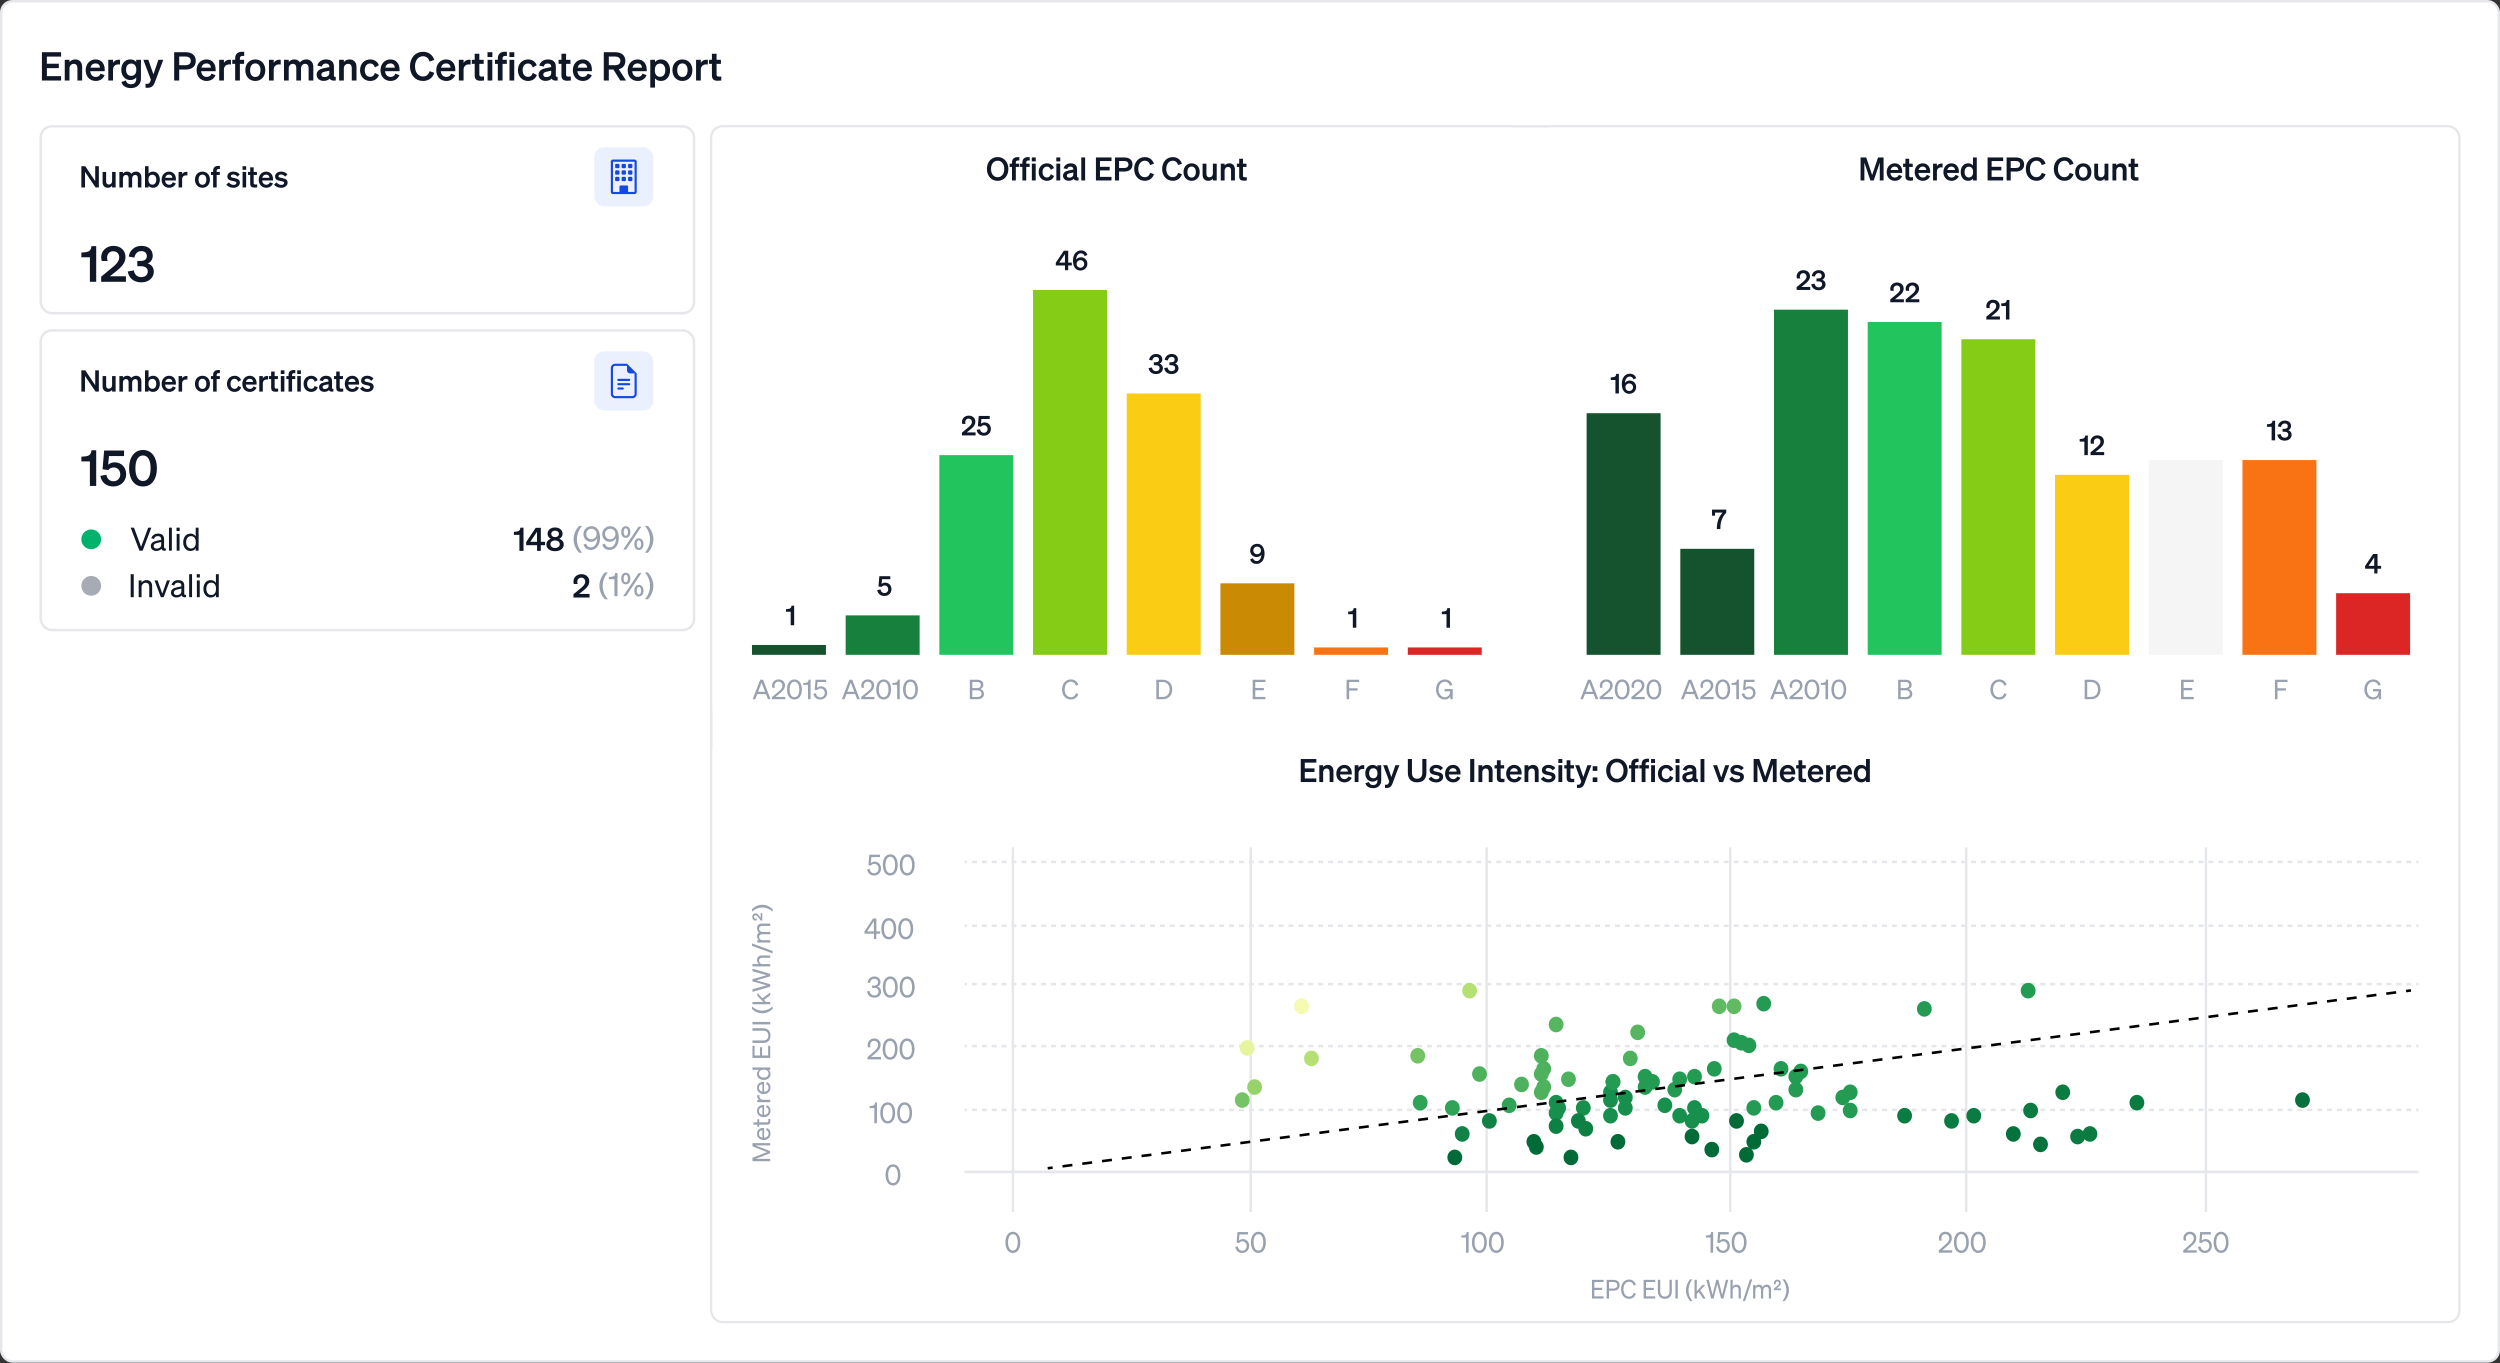 <svg xmlns="http://www.w3.org/2000/svg" width="1014" height="553" fill="none" xmlns:v="https://vecta.io/nano"><rect width="100%" height="100%" fill="#333333" stroke="none"/><style><![CDATA[.B{fill:#101828}.C{fill:#99a1af}.D{fill:#fff}.E{stroke:#e5e7eb}.F{fill:#14532d}.G{fill:#4eb15d}]]></style><rect x=".5" y=".5" width="1013" height="551.721" rx="4.5" class="D"/><rect x=".5" y=".5" width="1013" height="551.721" rx="4.5" class="E"/><g class="B"><use href="#C"/><use href="#D"/><use href="#E"/><path d="M270.852 31.497c-.656.88-1.632 1.344-2.768 1.344-1.008 0-1.84-.368-2.416-1.056v3.76h-1.92v-11.28h1.92v.896c.576-.688 1.408-1.056 2.416-1.056 1.136 0 2.112.464 2.768 1.344.592.784.928 1.856.928 3.024s-.336 2.24-.928 3.024zm-3.152-5.712c-1.264 0-2.08.96-2.08 2.448v.496c0 1.472.848 2.432 2.08 2.432 1.344 0 2.144-1.024 2.144-2.688s-.8-2.688-2.144-2.688z"/><use href="#F"/><path d="M248.795 28.216h-1.856v4.448h-2.048V21.176h4.592c2.64 0 4.16 1.28 4.16 3.52 0 1.776-.944 2.96-2.672 3.36l2.96 4.608h-2.336l-2.8-4.448zm-1.856-5.28v3.52h2.432c1.456 0 2.256-.624 2.256-1.76 0-1.152-.784-1.76-2.256-1.76h-2.432z"/><use href="#F" x="-22.234"/><use href="#C" x="-61.031"/><path d="M223.766 31.865c-.528.592-1.424.944-2.496.944-.816 0-1.504-.224-2.032-.688s-.8-1.072-.8-1.792c0-1.392.896-2.24 2.816-2.64l2.32-.48v-.144c0-.848-.481-1.296-1.441-1.296-.88 0-1.375.384-1.615 1.232l-1.808-.416c.448-1.52 1.776-2.48 3.504-2.48 2.096 0 3.232 1.024 3.232 2.896v3.616c0 .464.208.624.736.56v1.488c-1.36.144-2.112-.096-2.416-.8zm-2.208-.592c1.152 0 2.016-.624 2.016-1.568v-1.024l-1.808.384c-1.04.24-1.424.56-1.424 1.184 0 .64.464 1.024 1.216 1.024z"/><use href="#G"/><use href="#H"/><use href="#I"/><use href="#H" x="-8.891"/><use href="#C" x="-96.219"/><use href="#D" x="-96.219"/><use href="#F" x="-77.641"/><path d="M169.099 24.136c-.512.72-.768 1.696-.768 2.784s.256 2.064.768 2.784c.576.848 1.456 1.328 2.464 1.328 1.328 0 2.304-.8 2.672-2.16l1.92.656c-.704 2.112-2.352 3.312-4.592 3.312-1.552 0-2.944-.64-3.904-1.792-.896-1.072-1.376-2.512-1.376-4.128s.48-3.056 1.376-4.128c.96-1.152 2.352-1.792 3.904-1.792 2.24 0 3.888 1.2 4.592 3.312l-1.92.656c-.368-1.36-1.344-2.16-2.672-2.16-1.008 0-1.888.48-2.464 1.328z"/><use href="#F" x="-100.25"/><use href="#G" x="-64.031"/><path d="M139.465 32.664h-1.92v-8.4h1.92v.896c.592-.688 1.376-1.056 2.32-1.056 1.728 0 2.816 1.184 2.816 3.024v5.536h-1.92v-4.976c0-1.152-.512-1.792-1.472-1.792-.976 0-1.744.752-1.744 1.84v4.928zm-5.7-.799c-.528.592-1.423.944-2.495.944-.816 0-1.505-.224-2.033-.688s-.799-1.072-.799-1.792c0-1.392.896-2.24 2.816-2.64l2.32-.48v-.144c0-.848-.481-1.296-1.441-1.296-.88 0-1.375.384-1.615 1.232l-1.809-.416c.448-1.52 1.777-2.48 3.505-2.48 2.096 0 3.231 1.024 3.231 2.896v3.616c0 .464.208.624.736.56v1.488c-1.36.144-2.112-.096-2.416-.8zm-2.208-.592c1.152 0 2.017-.624 2.017-1.568v-1.024l-1.809.384c-1.04.24-1.424.56-1.424 1.184 0 .64.464 1.024 1.216 1.024zm-12.787-5.376c-.944 0-1.664.752-1.664 1.84v4.928h-1.92v-8.4h1.92v.896c.576-.704 1.36-1.056 2.304-1.056.96 0 1.728.4 2.224 1.168.752-.784 1.6-1.168 2.608-1.168.848 0 1.536.272 2.064.832s.784 1.28.784 2.192v5.536h-1.92v-4.976c0-1.168-.496-1.792-1.408-1.792-.944 0-1.664.752-1.664 1.84v4.928h-1.92v-4.976c0-1.168-.496-1.792-1.408-1.792z"/><use href="#D" x="-173.234"/><use href="#E" x="-173.234"/><use href="#I" x="-106.547"/><use href="#D" x="-193.422"/><use href="#F" x="-174.844"/><path d="M75.233 28.216h-2.544v4.448h-2.048V21.176h4.592c2.64 0 4.16 1.28 4.16 3.52s-1.536 3.52-4.16 3.52zm-2.544-5.28v3.52h2.432c1.456 0 2.256-.624 2.256-1.76 0-1.152-.784-1.76-2.256-1.76h-2.432zm-6.462 1.328l-3.456 9.184c-.576 1.552-1.472 2.16-2.96 2.16-.272 0-.4 0-.784-.048v-1.616a3.51 3.51 0 0 0 .64.048c.688 0 .96-.208 1.216-.848l.32-.784-3.056-8.096h2.016l2.064 5.888 2.016-5.888h1.984zm-9.054.001v7.552c0 1.2-.368 2.144-1.12 2.848-.736.704-1.728 1.056-2.976 1.056-1.984 0-3.312-.848-3.824-2.448l1.792-.64c.256.976 1.008 1.536 2.032 1.536 1.408 0 2.176-.752 2.176-2.176v-.592c-.496.656-1.392 1.056-2.368 1.056-1.104 0-2.08-.432-2.736-1.264-.624-.752-.944-1.776-.944-2.912s.32-2.16.944-2.912c.656-.832 1.632-1.264 2.736-1.264.976 0 1.872.416 2.368 1.056v-.896h1.92zm-1.888 4.128v-.192c0-1.488-.8-2.416-2.032-2.416-1.328 0-2.112.912-2.112 2.496 0 1.552.784 2.496 2.112 2.496 1.232 0 2.032-.912 2.032-2.384z"/><use href="#D" x="-238.406"/><use href="#F" x="-219.828"/><path d="M28.184 32.664h-1.92v-8.4h1.92v.896c.592-.688 1.376-1.056 2.32-1.056 1.728 0 2.816 1.184 2.816 3.024v5.536H31.4v-4.976c0-1.152-.512-1.792-1.472-1.792-.976 0-1.744.752-1.744 1.84v4.928zm-11.184 0V21.176h7.776v1.792h-5.76v2.88h4.848v1.792h-4.848v3.232h5.76v1.792H17z"/></g><rect x="16.5" y="51.221" width="265" height="75.8" rx="4.5" class="D"/><rect x="16.5" y="51.221" width="265" height="75.8" rx="4.5" class="E"/><g class="B"><use href="#J"/><use href="#K"/><path d="M103.322 76.1c-1.332 0-1.848-.492-1.848-1.656v-3.492h-.876v-1.224h.876V67.88h1.416v1.848h1.32v1.224h-1.32v3.264c0 .444.168.624.84.624.192 0 .312 0 .588-.036v1.212c-.288.048-.66.084-.996.084z"/><use href="#L"/><use href="#J" x="-19.359"/><use href="#M"/><use href="#N"/><use href="#O"/><use href="#K" x="-39.386"/><path d="M64.143 75.152c-.492.66-1.224 1.008-2.076 1.008-.756 0-1.38-.276-1.812-.792v.66h-1.44v-8.616h1.44V70.4c.432-.516 1.056-.792 1.812-.792.852 0 1.584.348 2.076 1.008.444.588.696 1.392.696 2.268s-.252 1.68-.696 2.268zm-2.364-4.284c-.948 0-1.56.72-1.56 1.836v.372c0 1.104.636 1.824 1.56 1.824 1.008 0 1.608-.768 1.608-2.016s-.6-2.016-1.608-2.016z"/><use href="#P"/><use href="#Q"/><use href="#R"/></g><rect x="241" y="59.721" width="24" height="24" rx="4" fill="#ebf0ff"/><g clip-path="url(#A)" fill="#1447e6"><path d="M249.5 66.908a.44.44 0 0 1 .128-.309c.082-.082.193-.128.31-.128h.874c.117 0 .228.046.31.128a.44.44 0 0 1 .128.309v.875a.44.44 0 0 1-.128.309c-.082.082-.193.128-.31.128h-.874c-.117 0-.228-.046-.31-.128a.44.44 0 0 1-.128-.309v-.875zm2.625 0a.44.44 0 0 1 .128-.309c.082-.082.193-.128.309-.128h.876c.116 0 .227.046.309.128a.44.44 0 0 1 .128.309v.875a.44.44 0 0 1-.128.309c-.082.082-.193.128-.309.128h-.876c-.116 0-.227-.046-.309-.128a.44.44 0 0 1-.128-.309v-.875zm3.063-.437c-.117 0-.228.046-.31.128a.44.44 0 0 0-.128.309v.875a.44.44 0 0 0 .128.309c.082.082.193.128.31.128h.874c.117 0 .228-.046.31-.128a.44.44 0 0 0 .128-.309v-.875a.44.44 0 0 0-.128-.309c-.082-.082-.193-.128-.31-.128h-.874zm-5.688 3.063a.44.44 0 0 1 .128-.309c.082-.082.193-.128.31-.128h.874c.117 0 .228.046.31.128a.44.44 0 0 1 .128.309v.875a.44.44 0 0 1-.128.309c-.082.082-.193.128-.31.128h-.874c-.117 0-.228-.046-.31-.128a.44.44 0 0 1-.128-.309v-.875zm3.062-.437c-.116 0-.227.046-.309.128a.44.44 0 0 0-.128.309v.875a.44.44 0 0 0 .128.309c.082.082.193.128.309.128h.876c.116 0 .227-.046.309-.128a.44.44 0 0 0 .128-.309v-.875a.44.44 0 0 0-.128-.309c-.082-.082-.193-.128-.309-.128h-.876zm2.188.438a.44.44 0 0 1 .128-.309c.082-.082.193-.128.31-.128h.874c.117 0 .228.046.31.128a.44.44 0 0 1 .128.309v.875a.44.44 0 0 1-.128.309c-.082.082-.193.128-.31.128h-.874c-.117 0-.228-.046-.31-.128a.44.44 0 0 1-.128-.309v-.875zm-4.812 2.188c-.117 0-.228.046-.31.128a.44.44 0 0 0-.128.309v.875a.44.44 0 0 0 .128.309c.082.082.193.128.31.128h.874c.117 0 .228-.046.31-.128a.44.44 0 0 0 .128-.309v-.875a.44.44 0 0 0-.128-.309c-.082-.082-.193-.128-.31-.128h-.874zm2.187.438a.44.44 0 0 1 .128-.309c.082-.082.193-.128.309-.128h.876c.116 0 .227.046.309.128a.44.44 0 0 1 .128.309v.875a.44.44 0 0 1-.128.309c-.082.082-.193.128-.309.128h-.876c-.116 0-.227-.046-.309-.128a.44.44 0 0 1-.128-.309v-.875zm3.063-.437c-.117 0-.228.046-.31.128a.44.44 0 0 0-.128.309v.875a.44.44 0 0 0 .128.309c.082.082.193.128.31.128h.874c.117 0 .228-.046.31-.128a.44.44 0 0 0 .128-.309v-.875a.44.44 0 0 0-.128-.309c-.082-.082-.193-.128-.31-.128h-.874zm-7.438-6.128c0-.232.092-.455.256-.619s.387-.256.619-.256h8.75c.232 0 .455.092.619.256s.256.387.256.619v12.25c0 .232-.092.455-.256.619s-.387.256-.619.256h-8.75c-.232 0-.455-.092-.619-.256s-.256-.387-.256-.619v-12.25zm9.625 0h-8.75v12.25h2.625v-2.187a.44.44 0 0 1 .128-.309c.082-.082.193-.128.31-.128h2.624c.117 0 .228.046.31.128a.44.44 0 0 1 .128.309v2.188h2.625v-12.25z"/></g><g class="B"><path d="M60.786 113.441c-.9.7-2.12 1.08-3.48 1.08-2.98 0-5.08-1.66-5.48-4.4l2.46-.46c.24 1.68 1.4 2.74 2.98 2.74 1.62 0 2.66-.88 2.66-2.32 0-1.36-1-2.1-2.82-2.1h-1.42v-2.16h1.4c1.58 0 2.46-.68 2.46-1.94 0-1.28-.84-2.04-2.26-2.04-1.44 0-2.48 1.02-2.78 2.64l-2.3-.42c.2-1.3.76-2.34 1.7-3.14s2.1-1.2 3.46-1.2c1.4 0 2.52.36 3.34 1.1s1.24 1.7 1.24 2.92c0 1.42-.84 2.68-2.04 3.1 1.58.5 2.48 1.72 2.48 3.4 0 1.26-.58 2.4-1.6 3.2zm-19.751.86v-2.08l3.6-2.96 1.56-1.3.8-.78c.94-.98 1.36-1.86 1.36-2.74 0-1.52-.98-2.54-2.44-2.54-1.44 0-2.48 1.1-2.48 2.6 0 .46.08.94.24 1.36h-2.38c-.18-.56-.26-.94-.26-1.5 0-1.3.52-2.48 1.48-3.36.9-.82 2.16-1.28 3.46-1.28 1.48 0 2.66.42 3.56 1.26.9.82 1.36 1.92 1.36 3.3 0 1.18-.4 2.26-1.26 3.36-.58.74-1.34 1.46-2.68 2.52l-2.4 1.9h6.52v2.24h-10.04z"/><use href="#S"/></g><rect x="16.5" y="134.021" width="265" height="121.536" rx="4.5" class="D"/><rect x="16.5" y="134.021" width="265" height="121.536" rx="4.5" class="E"/><g class="B"><use href="#J" x="34.899" y="82.8"/><use href="#K" x="34.899" y="82.8"/><use href="#T"/><path d="M133.406 158.228c-.396.444-1.068.708-1.872.708-.612 0-1.128-.168-1.524-.516s-.6-.804-.6-1.344c0-1.044.672-1.68 2.112-1.98l1.74-.36v-.108c0-.636-.36-.972-1.08-.972-.66 0-1.032.288-1.212.924l-1.356-.312c.336-1.14 1.332-1.86 2.628-1.86 1.572 0 2.424.768 2.424 2.172v2.712c0 .348.156.468.552.42v1.116c-1.02.108-1.584-.072-1.812-.6zm-1.656-.444c.864 0 1.512-.468 1.512-1.176v-.768l-1.356.288c-.78.18-1.068.42-1.068.888 0 .48.348.768.912.768z"/><use href="#U"/><use href="#L" x="22.184" y="82.8"/><use href="#M" x="30.585" y="82.8"/><use href="#L" x="15.516" y="82.8"/><use href="#T" x="-26.391"/><use href="#O" x="32.73" y="82.8"/><use href="#K" x="-6.656" y="82.8"/><use href="#U" x="-31.066"/><use href="#M" y="82.8"/><use href="#N" y="82.8"/><use href="#O" y="82.8"/><use href="#K" x="-39.386" y="82.8"/><path d="M64.143 157.952c-.492.66-1.224 1.008-2.076 1.008-.756 0-1.38-.276-1.812-.792v.66h-1.44v-8.616h1.44v2.988c.432-.516 1.056-.792 1.812-.792.852 0 1.584.348 2.076 1.008.444.588.696 1.392.696 2.268s-.252 1.68-.696 2.268zm-2.364-4.284c-.948 0-1.56.72-1.56 1.836v.372c0 1.104.636 1.824 1.56 1.824 1.008 0 1.608-.768 1.608-2.016s-.6-2.016-1.608-2.016z"/><use href="#P" y="82.8"/><use href="#Q" y="82.799"/><use href="#R" y="82.8"/></g><rect x="241" y="142.521" width="24" height="24" rx="4" fill="#ebf0ff"/><g clip-path="url(#B)" fill="#1447e6"><path d="M250.812 153.646c-.116 0-.227.046-.309.128s-.128.193-.128.309.046.227.128.309.193.129.309.129h4.376c.116 0 .227-.047.309-.129s.128-.193.128-.309-.046-.227-.128-.309-.193-.128-.309-.128h-4.376zm-.437 2.187c0-.116.046-.227.128-.309s.193-.128.309-.128h4.376c.116 0 .227.046.309.128s.128.193.128.309-.046.227-.128.309-.193.129-.309.129h-4.376c-.116 0-.227-.047-.309-.129s-.128-.193-.128-.309zm0 1.75c0-.116.046-.227.128-.309s.193-.128.309-.128h1.75c.117 0 .228.046.31.128s.128.193.128.309-.046.227-.128.309a.44.44 0 0 1-.31.129h-1.75c-.116 0-.227-.047-.309-.129s-.128-.193-.128-.309zm3.937-10.062H249.5a1.75 1.75 0 0 0-1.237.512c-.329.328-.513.773-.513 1.238v10.5c0 .464.184.909.513 1.237a1.75 1.75 0 0 0 1.237.513h7a1.75 1.75 0 0 0 1.237-.513c.329-.328.513-.773.513-1.237v-8.313l-3.938-3.937zm0 .875v1.75c0 .348.139.681.385.928a1.31 1.31 0 0 0 .928.384h1.75v8.313c0 .232-.092.454-.256.618s-.387.257-.619.257h-7c-.232 0-.455-.093-.619-.257s-.256-.386-.256-.618v-10.5c0-.233.092-.455.256-.619s.387-.256.619-.256h4.812z"/></g><g class="B"><path d="M58.001 197.321c-1.74 0-3.1-.66-4.12-2s-1.52-3.14-1.52-5.4.5-4.04 1.52-5.38 2.38-2.02 4.12-2.02 3.1.68 4.12 2.02 1.52 3.12 1.52 5.38-.5 4.06-1.52 5.4-2.38 2-4.12 2zm0-12.58c-1.98 0-3.08 1.9-3.08 5.18s1.1 5.18 3.08 5.18 3.08-1.9 3.08-5.18-1.1-5.18-3.08-5.18zM46.155 189.6c-.94 0-1.76.4-2.24 1.06l-2.32-.32.64-7.6h8.08v2.24h-6.12l-.32 3.52c.66-.62 1.6-.98 2.62-.98 1.38 0 2.56.5 3.42 1.4.8.86 1.26 2.08 1.26 3.44 0 1.38-.54 2.64-1.52 3.58-.94.88-2.22 1.38-3.64 1.38-2.88 0-4.86-1.6-5.32-4.32l2.46-.44c.24 1.62 1.34 2.64 2.86 2.64.78 0 1.44-.26 1.96-.78.54-.54.8-1.2.8-1.98 0-1.66-1.08-2.84-2.62-2.84z"/><use href="#S" y="82.8"/></g><use href="#V" fill="#00b26b"/><g class="B"><use href="#W"/><use href="#X"/><path d="M68.533 214.016h1.17v9.334h-1.17v-9.334z"/><use href="#Y"/><path d="M61.385 214.016l-3.523 9.334h-1.313L53 214.016h1.339l2.886 7.774 2.886-7.774h1.274zm160.709 2.502c0-.767.286-1.378.858-1.859s1.3-.715 2.184-.715 1.612.234 2.184.715.858 1.092.858 1.859c0 .897-.468 1.599-1.339 2.002 1.092.351 1.82 1.235 1.82 2.314 0 .806-.325 1.469-.988 1.976-.65.507-1.495.754-2.535.754s-1.885-.247-2.548-.754c-.65-.507-.975-1.17-.975-1.976 0-1.079.728-1.963 1.82-2.314-.871-.403-1.339-1.105-1.339-2.002zm1.482.026c0 .78.624 1.313 1.56 1.313s1.56-.52 1.56-1.313c0-.78-.624-1.313-1.56-1.313-.923 0-1.56.533-1.56 1.313zm3.458 4.173c0-.884-.793-1.508-1.898-1.508s-1.885.624-1.885 1.508c0 .923.754 1.534 1.885 1.534s1.898-.611 1.898-1.534zm-7.686.429v2.275h-1.521v-2.275h-4.407v-1.3l3.848-5.759h2.106v5.681h1.716v1.378h-1.742zm-1.547-5.46l-2.717 4.082h2.717v-4.082zm-6.729-1.665h1.261v9.399h-1.664v-6.474h-2.249v-1.235l.91-.078c1.196-.104 1.651-.533 1.742-1.612z"/></g><g class="C"><use href="#Z"/><path d="M253.815 218.144c-1.144 0-1.846-.91-1.846-2.354s.702-2.352 1.846-2.352 1.846.909 1.846 2.352-.702 2.354-1.846 2.354zm5.2-4.564h1.144l-6.227 9.335h-1.144l6.227-9.335zm-5.2.677c-.533 0-.871.584-.871 1.533s.338 1.548.871 1.548.871-.598.871-1.548-.338-1.533-.871-1.533zm5.317 4.095c1.144 0 1.859.91 1.859 2.353s-.715 2.352-1.859 2.352-1.846-.909-1.846-2.352.702-2.353 1.846-2.353zm0 .806c-.533 0-.871.598-.871 1.547 0 .936.338 1.534.871 1.534.559 0 .884-.598.884-1.534 0-.949-.325-1.547-.884-1.547z"/><use href="#a"/><use href="#a" x="-7.617"/><use href="#b"/></g><use href="#V" y="18.868" fill="#a6abb4"/><g class="B"><use href="#W" x="8.193" y="18.868"/><use href="#X" x="8.193" y="18.868"/><path d="M76.727 232.884h1.17v9.334h-1.17v-9.334z"/><use href="#Y" x="8.194" y="18.868"/><path d="M68.933 235.419l-2.548 6.799h-1.157l-2.548-6.799h1.235l1.911 5.369 1.885-5.369h1.222zm-11.515 6.799h-1.17v-6.799h1.17v.923a2.41 2.41 0 0 1 2.028-1.053c1.391 0 2.262.949 2.262 2.444v4.485h-1.17v-4.173c0-1.079-.494-1.664-1.417-1.664a1.65 1.65 0 0 0-1.209.507c-.325.325-.494.754-.494 1.274v4.056zM53 232.884h1.248v9.334H53v-9.334zm179.594 9.477v-1.352l2.34-1.924 1.014-.845.52-.507c.611-.637.884-1.209.884-1.781 0-.988-.637-1.651-1.586-1.651-.936 0-1.612.715-1.612 1.69a2.53 2.53 0 0 0 .156.884h-1.547c-.117-.364-.169-.611-.169-.975 0-.845.338-1.612.962-2.184.585-.533 1.404-.832 2.249-.832.962 0 1.729.273 2.314.819.585.533.884 1.248.884 2.145 0 .767-.26 1.469-.819 2.184-.377.481-.871.949-1.742 1.638l-1.56 1.235h4.238v1.456h-6.526z"/></g><g class="C"><use href="#Z" x="-0.002" y="18.868"/><path d="M253.813 237.012c-1.144 0-1.846-.91-1.846-2.353s.702-2.353 1.846-2.353 1.846.91 1.846 2.353-.702 2.353-1.846 2.353zm5.2-4.563h1.144l-6.227 9.334h-1.144l6.227-9.334zm-5.2.676c-.533 0-.871.585-.871 1.534s.338 1.547.871 1.547.871-.598.871-1.547-.338-1.534-.871-1.534zm5.317 4.095c1.144 0 1.859.91 1.859 2.353s-.715 2.353-1.859 2.353-1.846-.91-1.846-2.353.702-2.353 1.846-2.353zm0 .806c-.533 0-.871.598-.871 1.547 0 .936.338 1.534.871 1.534.559 0 .884-.598.884-1.534 0-.949-.325-1.547-.884-1.547zm-9.608-5.63h.936v9.386h-1.248v-6.864h-2.249v-.923l1.001-.065c1.092-.065 1.469-.442 1.56-1.534z"/><use href="#b" x="10.459" y="18.868"/></g><rect x="288.5" y="51.221" width="709" height="485" rx="4.5" class="D"/><rect x="288.5" y="51.221" width="709" height="485" rx="4.5" class="E"/><rect x="289" y="51.721" width="328" height="240" rx="4" class="D"/><g class="B"><use href="#c"/><use href="#d"/><use href="#e"/><use href="#f"/><use href="#g"/><use href="#g" x="-11.35"/><use href="#h"/><use href="#i"/><path d="M438.564 63.863h1.56v9.334h-1.56v-9.334z"/><use href="#j"/><use href="#k"/><use href="#l"/><use href="#k" x="-9.942"/><use href="#m"/><use href="#m" x="-4.215"/><use href="#n"/></g><path d="M381 184.6h30v81h-30v-81z" fill="#22c55d"/><g class="B"><path d="M399.138 172.474c-.517 0-.968.22-1.232.583l-1.276-.176.352-4.18h4.444v1.232h-3.366l-.176 1.936c.363-.341.88-.539 1.441-.539.759 0 1.408.275 1.881.77.44.473.693 1.144.693 1.892 0 .759-.297 1.452-.836 1.969-.517.484-1.221.759-2.002.759-1.584 0-2.673-.88-2.926-2.376l1.353-.242c.132.891.737 1.452 1.573 1.452.429 0 .792-.143 1.078-.429.297-.297.44-.66.44-1.089 0-.913-.594-1.562-1.441-1.562z"/><use href="#o"/></g><use href="#p" class="C"/><path d="M419 117.6h30v148h-30v-148z" fill="#84cc15"/><g class="B"><use href="#q"/><use href="#r"/></g><use href="#s" class="C"/><path d="M457 159.6h30v106h-30v-106z" fill="#facc14"/><g class="B"><use href="#t"/><use href="#t" x="-6.326"/></g><use href="#u" class="C"/><path d="M495 236.6h30v29h-30v-29z" fill="#ca8a03"/><path d="M509.644 228.721c-1.287 0-2.178-.627-2.574-1.815l1.133-.495c.22.737.759 1.144 1.496 1.144.539 0 .99-.242 1.342-.715.363-.473.55-1.089.572-1.837-.429.583-1.144.935-1.969.935a2.56 2.56 0 0 1-1.837-.759c-.473-.484-.726-1.144-.726-1.859 0-.759.286-1.474.814-1.969.517-.495 1.221-.77 2.002-.77 1.012 0 1.815.451 2.343 1.287.429.693.66 1.628.66 2.684 0 1.111-.264 2.09-.759 2.827-.583.869-1.452 1.342-2.497 1.342zm.253-7.007c-.88 0-1.54.649-1.54 1.529a1.5 1.5 0 0 0 .44 1.1c.297.297.66.44 1.089.44a1.5 1.5 0 0 0 1.1-.44 1.51 1.51 0 0 0 .451-1.1c0-.88-.66-1.529-1.54-1.529z" class="B"/><use href="#v" class="C"/><path d="M533 262.6h30v3h-30v-3z" fill="#f97315"/><use href="#w" class="B"/><use href="#x" class="C"/><path d="M571 262.6h30v3h-30v-3z" fill="#dc2625"/><use href="#w" x="38" class="B"/><use href="#y" class="C"/><path d="M305 261.6h30v4h-30v-4z" class="F"/><use href="#w" x="-228" y="-1" class="B"/><g class="C"><use href="#z"/><use href="#AA"/><use href="#AB"/><use href="#AC"/><use href="#AD"/></g><path d="M343 249.6h30v16h-30v-16z" fill="#17803d"/><path d="M358.816 237.474c-.518 0-.968.22-1.232.583l-1.276-.176.351-4.18h4.445v1.232h-3.367l-.176 1.936c.363-.341.88-.539 1.441-.539.759 0 1.408.275 1.882.77.44.473.692 1.144.692 1.892a2.69 2.69 0 0 1-.835 1.969c-.517.484-1.221.759-2.003.759-1.584 0-2.673-.88-2.926-2.376l1.353-.242c.132.891.737 1.452 1.573 1.452.429 0 .792-.143 1.078-.429.297-.297.441-.66.441-1.089 0-.913-.595-1.562-1.441-1.562z" class="B"/><g class="C"><use href="#AB" x="47.06"/><use href="#AA" x="36.177"/><use href="#AB" x="36.177"/><use href="#AC" x="36.177"/><use href="#AD" x="36.178"/></g><rect x="625" y="51.721" width="372" height="240" rx="4" class="D"/><g class="B"><use href="#c" x="361.656"/><use href="#d" x="361.657"/><use href="#e" x="361.656"/><use href="#f" x="361.657"/><use href="#g" x="361.656"/><use href="#g" x="350.307"/><use href="#h" x="361.656"/><use href="#i" x="361.656"/><use href="#AE"/><use href="#AF"/><use href="#AG"/><use href="#AF" x="-11.64"/><use href="#c" x="270.225"/><use href="#AF" x="-22.99"/><use href="#AH"/></g><path d="M643.533 167.6h30v98h-30v-98z" class="F"/><g class="B"><use href="#q" x="222.598" y="50"/><path d="M655.557 151.646h1.067v7.953h-1.408v-5.478h-1.904v-1.045l.771-.066c1.012-.088 1.397-.451 1.474-1.364z"/></g><g class="C"><use href="#AB" x="348.586"/><use href="#AC" x="348.588"/><path d="M655.597 282.379c-.429-.704-.659-1.639-.659-2.728s.23-2.024.659-2.728c.539-.88 1.353-1.342 2.354-1.342s1.815.473 2.343 1.342c.429.704.661 1.639.661 2.728s-.232 2.024-.661 2.728c-.528.869-1.342 1.342-2.343 1.342s-1.815-.462-2.354-1.342zm2.354-5.874c-1.232 0-1.958 1.199-1.958 3.146s.726 3.146 1.958 3.146c1.221 0 1.958-1.21 1.958-3.146s-.737-3.146-1.958-3.146z"/><use href="#AC" x="335.718"/><path d="M641 283.599l3.047-7.898h1.166l3.047 7.898h-1.067l-.803-2.079h-3.542l-.792 2.079H641zm5.038-3.003l-1.43-3.707-1.408 3.707h2.838z"/><use href="#z" x="376.533"/><use href="#AA" x="376.533"/><use href="#AB" x="376.533"/><use href="#AC" x="376.533"/><use href="#AD" x="376.533"/></g><path d="M681.533 222.6h30v43h-30v-43z" class="F"/><path d="M698.686 207.911h-3.069v1.254h-1.221v-2.464h5.775v1.221c-.924 1.012-1.54 1.991-1.903 3.08-.341 1.001-.495 2.101-.495 3.597h-1.43c0-2.816.726-4.917 2.343-6.688z" class="B"/><g class="C"><use href="#AB" x="423.593"/><use href="#AA" x="412.711"/><use href="#AB" x="412.711"/><use href="#AC" x="412.711"/><use href="#AD" x="412.711"/></g><path d="M719.533 125.6h30v140h-30v-140z" fill="#17803d"/><g class="B"><use href="#t" x="262.444" y="-34"/><use href="#o" x="338.529" y="-59"/></g><use href="#p" x="376.534" class="C"/><path d="M757.533 130.6h30v135h-30v-135z" fill="#22c55d"/><g class="B"><use href="#o" x="382.763" y="-54"/><path d="M766.688 122.6v-1.144l1.98-1.628.858-.715.439-.429c.518-.539.749-1.023.749-1.507 0-.836-.54-1.397-1.342-1.397-.793 0-1.364.605-1.364 1.43 0 .253.044.517.132.748h-1.309c-.099-.308-.143-.517-.143-.825 0-.715.286-1.364.814-1.848.495-.451 1.188-.704 1.903-.704.814 0 1.462.231 1.957.693.495.451.748 1.056.748 1.815 0 .649-.219 1.243-.692 1.848-.319.407-.737.803-1.474 1.386l-1.321 1.045h3.587v1.232h-5.522z"/></g><use href="#s" x="376.533" class="C"/><path d="M795.533 137.6h30v128h-30v-128z" fill="#84cc15"/><g class="B"><use href="#w" x="264.908" y="-125"/><use href="#o" x="415.469" y="-47"/></g><use href="#u" x="376.533" class="C"/><path d="M833.533 192.6h30v73h-30v-73z" fill="#facc14"/><g class="B"><use href="#o" x="457.754" y="8"/><use href="#w" x="296.711" y="-70"/></g><use href="#v" x="376.533" class="C"/><path d="M871.533 186.6h30v79h-30v-79z" fill="#f5f5f5"/><use href="#x" x="376.533" class="C"/><path d="M909.533 186.6h30v79h-30v-79z" fill="#f97315"/><g class="B"><use href="#t" x="451.487" y="27"/><use href="#w" x="372.672" y="-76"/></g><use href="#y" x="376.533" class="C"/><path d="M947.533 240.6h30v25h-30v-25z" fill="#dc2625"/><use href="#r" x="531.055" y="123" class="B"/><rect x="289" y="299.721" width="708" height="236" rx="4" class="D"/><g class="B"><use href="#AE" x="-43.373" y="244"/><use href="#AF" x="-43.371" y="244"/><use href="#AG" x="-43.373" y="244"/><use href="#AF" x="-55.013" y="244"/><use href="#AI"/><use href="#AF" x="-66.363" y="244"/><use href="#AH" x="-43.373" y="244"/><use href="#AJ"/><path d="M701.391 310.372l-2.496 6.825h-1.573l-2.496-6.825h1.638l1.664 4.953 1.651-4.953h1.612zm-11.651-2.509h1.56v9.334h-1.56v-9.334z"/><use href="#j" x="251.176" y="244"/><use href="#k" x="251.175" y="244"/><use href="#l" x="251.176" y="244"/><use href="#k" x="241.236" y="244"/><use href="#m" x="251.177" y="244"/><use href="#m" x="246.962" y="244"/><use href="#n" x="251.177" y="244"/><path d="M647.883 312.66h-1.885v-1.885h1.885v1.885zm0 4.537h-1.885v-1.885h1.885v1.885z"/><use href="#AK"/><use href="#AI" x="-94.036"/><use href="#k" x="203.632" y="244"/><use href="#AJ" x="-76.438"/><use href="#d" x="123.196" y="244"/><use href="#AF" x="-177.345" y="244"/><path d="M609.138 317.275c-1.443 0-2.002-.533-2.002-1.794v-3.783h-.948v-1.326h.948v-2.002h1.535v2.002h1.43v1.326h-1.43v3.536c0 .481.181.676.909.676.208 0 .338 0 .637-.039v1.313a6.96 6.96 0 0 1-1.079.091z"/><use href="#d" x="104.522" y="244"/><path d="M596.305 307.863h1.664v9.334h-1.664v-9.334z"/><use href="#AF" x="-202.127" y="244"/><use href="#AJ" x="-121.989"/><path d="M574.782 317.327c-2.353 0-3.757-1.404-3.757-3.835v-5.629h1.664v5.577c0 1.573.741 2.418 2.093 2.418 1.365 0 2.106-.845 2.106-2.418v-5.577h1.664v5.629c0 2.444-1.391 3.835-3.77 3.835z"/><use href="#AK" x="-77.873"/><path d="M560.226 310.372v6.136c0 .975-.299 1.742-.91 2.314-.598.572-1.404.858-2.418.858-1.612 0-2.691-.689-3.107-1.989l1.456-.52c.208.793.819 1.248 1.651 1.248 1.144 0 1.768-.611 1.768-1.768v-.481c-.403.533-1.131.858-1.924.858-.897 0-1.69-.351-2.223-1.027-.507-.611-.767-1.443-.767-2.366s.26-1.755.767-2.366c.533-.676 1.326-1.027 2.223-1.027.793 0 1.521.338 1.924.858v-.728h1.56zm-1.534 3.354v-.156c0-1.209-.65-1.963-1.651-1.963-1.079 0-1.716.741-1.716 2.028 0 1.261.637 2.028 1.716 2.028 1.001 0 1.651-.741 1.651-1.937z"/><use href="#AG" x="-234.59" y="244"/><use href="#AF" x="-246.23" y="244"/><use href="#d" x="39.965" y="244"/><use href="#i" x="83.078" y="244"/></g><g class="C"><use href="#AL"/><path d="M359.845 479.422c-.43-.744-.661-1.733-.661-2.883s.231-2.139.661-2.883c.54-.93 1.356-1.419 2.36-1.419s1.819.5 2.348 1.419c.43.744.662 1.732.662 2.883s-.232 2.139-.662 2.883c-.529.918-1.345 1.418-2.348 1.418s-1.82-.488-2.36-1.418zm2.36-6.208c-1.235 0-1.963 1.267-1.963 3.325s.728 3.324 1.963 3.324c1.224 0 1.963-1.278 1.963-3.324s-.739-3.325-1.963-3.325zm2.363-18.938c-.43-.744-.662-1.732-.662-2.883s.232-2.139.662-2.883c.54-.93 1.356-1.418 2.359-1.418s1.82.5 2.349 1.418c.43.744.662 1.732.662 2.883s-.232 2.139-.662 2.883c-.529.918-1.345 1.418-2.349 1.418s-1.819-.488-2.359-1.418zm2.359-6.208c-1.234 0-1.962 1.267-1.962 3.325s.728 3.325 1.962 3.325c1.224 0 1.963-1.279 1.963-3.325s-.739-3.325-1.963-3.325z"/><use href="#AM"/><path d="M354.899 447.172h.794v8.393h-1.059v-6.138h-1.907v-.825l.849-.058c.926-.058 1.246-.396 1.323-1.372zm10.641-18.781c-.43-.744-.661-1.732-.661-2.883s.231-2.139.661-2.883c.541-.93 1.357-1.418 2.36-1.418s1.82.5 2.349 1.418c.43.744.661 1.732.661 2.883s-.231 2.139-.661 2.883c-.529.919-1.345 1.419-2.349 1.419s-1.819-.489-2.36-1.419zm2.36-6.207c-1.235 0-1.963 1.267-1.963 3.324s.728 3.325 1.963 3.325c1.224 0 1.963-1.279 1.963-3.325s-.739-3.324-1.963-3.324zm-9.229 6.207c-.43-.744-.661-1.732-.661-2.883s.231-2.139.661-2.883c.541-.93 1.357-1.418 2.36-1.418s1.819.5 2.349 1.418c.43.744.661 1.732.661 2.883s-.231 2.139-.661 2.883c-.53.919-1.346 1.419-2.349 1.419s-1.819-.489-2.36-1.419zm2.36-6.207c-1.235 0-1.963 1.267-1.963 3.324s.728 3.325 1.963 3.325c1.224 0 1.963-1.279 1.963-3.325s-.739-3.324-1.963-3.324zm-9.16 7.498v-.919l2.338-2.046c.661-.569.992-.895 1.257-1.22.452-.558.661-1.07.661-1.616 0-1.035-.639-1.721-1.599-1.721-.463 0-.849.163-1.146.5-.298.326-.452.733-.452 1.221a2.51 2.51 0 0 0 .176.907h-.992c-.133-.372-.177-.651-.177-.965 0-.733.287-1.407.783-1.884a2.62 2.62 0 0 1 1.831-.732c.782 0 1.422.244 1.896.721s.717 1.104.717 1.883c0 .57-.155 1.104-.452 1.616-.298.5-.838 1.081-1.61 1.744l-1.786 1.534h4.002v.977h-5.447zm13.736-26.434c-.43-.744-.662-1.732-.662-2.883s.232-2.139.662-2.883c.54-.93 1.356-1.419 2.36-1.419s1.819.5 2.348 1.419c.43.744.662 1.732.662 2.883s-.232 2.139-.662 2.883c-.529.918-1.345 1.418-2.348 1.418s-1.82-.488-2.36-1.418zm2.36-6.208c-1.235 0-1.963 1.267-1.963 3.325s.728 3.325 1.963 3.325c1.223 0 1.962-1.279 1.962-3.325s-.739-3.325-1.962-3.325zm-9.231 6.208c-.43-.744-.662-1.732-.662-2.883s.232-2.139.662-2.883c.54-.93 1.356-1.419 2.359-1.419s1.82.5 2.349 1.419c.43.744.662 1.732.662 2.883s-.232 2.139-.662 2.883c-.529.918-1.345 1.418-2.349 1.418s-1.819-.488-2.359-1.418zm2.359-6.208c-1.235 0-1.962 1.267-1.962 3.325s.727 3.325 1.962 3.325c1.224 0 1.963-1.279 1.963-3.325s-.739-3.325-1.963-3.325zm-4.581 6.998c-.485.407-1.135.628-1.874.628-1.588 0-2.735-.953-2.966-2.534l1.025-.233c.144 1.128.904 1.837 1.93 1.837s1.698-.628 1.698-1.593c0-.918-.673-1.476-1.764-1.476h-.849v-.942h.86c.937 0 1.532-.5 1.532-1.325 0-.849-.551-1.395-1.466-1.395-.937 0-1.61.639-1.786 1.709l-.949-.198c.111-.732.419-1.325.916-1.778s1.113-.675 1.841-.675c1.489 0 2.437.896 2.437 2.279 0 .849-.507 1.593-1.224 1.837.926.279 1.477.999 1.477 2.023 0 .732-.297 1.383-.838 1.836zm8.491-24.455c-.43-.744-.661-1.732-.661-2.883s.231-2.139.661-2.883c.541-.93 1.357-1.419 2.36-1.419s1.819.5 2.349 1.419c.43.744.661 1.732.661 2.883s-.231 2.139-.661 2.883c-.53.918-1.346 1.418-2.349 1.418s-1.819-.488-2.36-1.418zm2.36-6.208c-1.235 0-1.963 1.267-1.963 3.325s.728 3.324 1.963 3.324c1.224 0 1.963-1.278 1.963-3.324s-.739-3.325-1.963-3.325zm-9.231 6.208c-.43-.744-.661-1.732-.661-2.883s.231-2.139.661-2.883c.541-.93 1.356-1.419 2.36-1.419s1.819.5 2.349 1.419c.43.744.661 1.732.661 2.883s-.231 2.139-.661 2.883c-.53.918-1.346 1.418-2.349 1.418s-1.819-.488-2.36-1.418zm2.36-6.208c-1.235 0-1.963 1.267-1.963 3.325s.728 3.324 1.963 3.324c1.224 0 1.963-1.278 1.963-3.324s-.739-3.325-1.963-3.325zm-5.056 5.324v2.174h-.981v-2.174h-3.826v-.872l3.473-5.301h1.345v5.243h1.533v.93h-1.544zm-.992-5.103l-2.735 4.173h2.735v-4.173z"/><use href="#AM" x="7.914" y="-100.578"/><use href="#AM" x="1.043" y="-100.578"/><path d="M354.658 350.396c-.607 0-1.136.279-1.434.709l-.97-.175.342-4.289h4.311v.976h-3.495l-.21 2.523c.397-.419.959-.651 1.577-.651.75 0 1.389.279 1.863.802.441.511.695 1.209.695 1.988s-.287 1.511-.805 2.034c-.518.512-1.213.802-1.963.802-1.51 0-2.58-.918-2.844-2.464l1.014-.221c.165 1.081.86 1.755 1.83 1.755.497 0 .916-.174 1.257-.534s.519-.814.519-1.349c0-.546-.166-1-.485-1.36a1.54 1.54 0 0 0-1.202-.546z"/><use href="#AL" x="99.584"/><path d="M503.97 503.48c-.606 0-1.136.279-1.433.71l-.971-.175.342-4.289h4.312v.976h-3.496l-.209 2.523c.397-.419.959-.651 1.576-.651.75 0 1.39.279 1.864.802.441.511.695 1.209.695 1.988s-.287 1.511-.805 2.034c-.519.512-1.213.802-1.963.802-1.511 0-2.58-.918-2.845-2.464l1.015-.221c.165 1.081.86 1.755 1.83 1.755.496 0 .915-.174 1.257-.535a1.89 1.89 0 0 0 .518-1.348c0-.546-.165-1-.485-1.36s-.717-.547-1.202-.547z"/><use href="#AN"/><use href="#AN" x="-6.871"/><use href="#AO"/><path d="M724.544 523.303c0-1.606-.592-3.202-1.624-4.417h.942c1.113 1.236 1.714 2.8 1.714 4.417a6.59 6.59 0 0 1-1.714 4.418h-.942c1.012-1.194 1.624-2.811 1.624-4.418zm-5.042.001v-.645l1.353-1.131c.511-.422.682-.718.682-1.099 0-.412-.261-.676-.652-.676s-.651.285-.651.697c0 .169.03.339.1.455h-.742c-.05-.18-.09-.349-.09-.508 0-.391.13-.708.401-.972s.611-.391 1.002-.391c.832 0 1.374.529 1.374 1.342 0 .582-.271 1.047-.943 1.596l-.782.634h1.815v.698h-2.867zm-7.198-.93a1.6 1.6 0 0 0-.341 1.004v3.308h-.902v-5.528h.902v.751a1.71 1.71 0 0 1 1.513-.856c.672 0 1.173.338 1.454.94.371-.592.992-.94 1.674-.94 1.052 0 1.734.792 1.734 1.987v3.646h-.902v-3.393c0-.856-.371-1.353-1.043-1.353-.33 0-.661.17-.902.434-.21.264-.341.613-.341 1.004v3.308h-.902v-3.393c0-.856-.371-1.353-1.042-1.353-.331 0-.662.17-.902.434zm-4.505 5.347h-.922l2.907-8.835h.922l-2.907 8.835zm-5.026-1.035h-.902v-7.588h.902v2.811a1.83 1.83 0 0 1 1.564-.856c1.073 0 1.744.771 1.744 1.987v3.646h-.902v-3.393c0-.877-.381-1.352-1.093-1.352a1.24 1.24 0 0 0-.932.412c-.25.264-.381.613-.381 1.035v3.298zm-8.171-1.512l1.514-6.076h.852l1.524 6.076 1.533-6.076h.952l-1.974 7.588h-.942l-1.534-5.908-1.524 5.908h-.942l-1.985-7.588h.993l1.533 6.076zm-7.29-6.076h.903v4.639l2.325-2.579h1.123l-2.045 2.178 2.215 3.35h-1.052l-1.805-2.664-.761.814v1.85h-.903v-7.588zm-2.449 4.205c0 1.607.611 3.224 1.623 4.418h-.942c-1.112-1.237-1.714-2.801-1.714-4.418a6.59 6.59 0 0 1 1.714-4.417h.942c-1.032 1.215-1.623 2.811-1.623 4.417zm-5.312-4.205h.962v7.588h-.962v-7.588zm-4.291 7.693c-.872 0-1.563-.274-2.075-.813-.501-.55-.751-1.311-.751-2.294v-4.586h.962v4.555c0 1.437.672 2.229 1.864 2.229s1.875-.792 1.875-2.229v-4.555h.962v4.586c0 1.955-1.072 3.107-2.837 3.107zm-8.608-.105v-7.588h4.702v.887h-3.749v2.336h3.177v.888h-3.177v2.589h3.749v.888h-4.702zm-7.641-5.845c-.35.539-.541 1.248-.541 2.051s.191 1.511.541 2.05c.411.623 1.023.962 1.735.962.922 0 1.593-.56 1.864-1.533l.912.317c-.431 1.342-1.443 2.114-2.776 2.114-.963 0-1.815-.433-2.406-1.194-.552-.708-.832-1.659-.832-2.716s.28-2.008.832-2.716c.591-.761 1.443-1.195 2.406-1.195 1.333 0 2.345.772 2.776 2.114l-.912.317c-.271-.972-.942-1.532-1.864-1.532-.712 0-1.324.338-1.735.961zm-4.6 2.664h-1.785v3.181h-.962v-7.588h2.747c1.573 0 2.496.803 2.496 2.198s-.933 2.209-2.496 2.209zm-1.785-3.53v2.652h1.735c1.032 0 1.593-.475 1.593-1.331 0-.846-.561-1.321-1.593-1.321h-1.735zm-6.923 6.711v-7.588h4.701v.887h-3.749v2.336h3.178v.888h-3.178v2.589h3.749v.888h-4.701zM309.19 368.075c-1.524 0-3.037.624-4.19 1.712v-.993c1.173-1.173 2.656-1.807 4.19-1.807s3.017.634 4.19 1.807v.993c-1.133-1.067-2.666-1.712-4.19-1.712zm0 5.316h-.611l-1.073-1.427c-.401-.539-.681-.719-1.042-.719-.391 0-.642.275-.642.687s.271.687.662.687c.16 0 .321-.032.431-.106v.783c-.171.052-.331.095-.481.095-.371 0-.672-.138-.922-.423s-.371-.645-.371-1.057c0-.877.501-1.448 1.273-1.448.551 0 .992.286 1.513.994l.602.824v-1.913h.661v3.023zm-.88 7.589c.25.222.581.359.952.359h3.137v.951h-5.242v-.951h.712c-.522-.349-.812-.92-.812-1.596 0-.708.32-1.236.892-1.532-.562-.391-.892-1.047-.892-1.765 0-1.11.751-1.828 1.884-1.828h3.458v.951h-3.217c-.812 0-1.283.391-1.283 1.099 0 .348.16.697.411.951.25.222.581.359.952.359h3.137v.951h-3.217c-.812 0-1.283.391-1.283 1.099 0 .349.16.698.411.952zm5.07 4.749v.972l-8.38-3.065v-.972l8.38 3.065zm-.982 5.3v.951h-7.197v-.951h2.667c-.522-.38-.812-.972-.812-1.648 0-1.131.731-1.839 1.884-1.839h3.458v.951h-3.217c-.832 0-1.283.402-1.283 1.152a1.38 1.38 0 0 0 .391.983c.25.264.581.401.982.401h3.127zm-1.433 8.613l-5.764-1.595v-.899l5.764-1.606-5.764-1.617v-1.004l7.197 2.082v.993l-5.603 1.617 5.603 1.607v.993l-7.197 2.093v-1.047l5.764-1.617zm-5.764 7.685v-.951h4.401l-2.446-2.452v-1.183l2.065 2.155 3.177-2.335v1.11l-2.526 1.902.772.803h1.754v.951h-7.197zm3.989 2.583c1.524 0 3.057-.644 4.19-1.712v.994c-1.173 1.173-2.656 1.807-4.19 1.807s-3.017-.634-4.19-1.807v-.994c1.153 1.089 2.666 1.712 4.19 1.712zm-3.989 5.601v-1.015h7.197v1.015h-7.197zm7.298 4.525c0 .92-.261 1.649-.772 2.188-.521.528-1.243.793-2.175.793h-4.351v-1.015h4.321c1.363 0 2.115-.708 2.115-1.966s-.752-1.976-2.115-1.976h-4.321v-1.014h4.351c1.854 0 2.947 1.13 2.947 2.99zm-.101 9.077h-7.197v-4.956h.842v3.952h2.215v-3.35h.843v3.35h2.455v-3.952h.842v4.956zm.111 6.507c0 .75-.291 1.374-.842 1.807-.492.391-1.163.602-1.885.602-.732 0-1.393-.211-1.884-.592-.552-.433-.842-1.067-.842-1.817 0-.729.33-1.364.862-1.712h-2.717v-.951h7.197v.951h-.761c.551.338.872.983.872 1.712zm-2.536-1.733h-.371c-1.083 0-1.754.644-1.754 1.564 0 1.004.761 1.617 1.934 1.617s1.935-.635 1.935-1.617c0-.92-.672-1.564-1.744-1.564zm2.537 7.261c0 .772-.281 1.448-.812 1.913-.481.433-1.153.676-1.915.676-.732 0-1.413-.232-1.904-.665-.532-.465-.822-1.131-.822-1.882 0-.729.23-1.3.701-1.722s1.093-.634 1.865-.634h.301v3.994c1.092-.052 1.804-.708 1.804-1.68 0-.729-.371-1.268-1.003-1.437l.281-.835c.952.338 1.504 1.184 1.504 2.272zm-4.682.053c0 .814.522 1.406 1.404 1.575v-2.981c-.852.032-1.404.55-1.404 1.406zm-.711 3.356a4.86 4.86 0 0 1 .02-.38h.912c-.03.159-.04.285-.04.465a1.37 1.37 0 0 0 .431 1.036c.281.274.642.412 1.093.412h2.867v.951h-5.243v-.951h.892c-.571-.264-.932-.846-.932-1.533zm5.393 5.983c0 .771-.281 1.448-.812 1.913-.481.433-1.153.676-1.915.676-.732 0-1.413-.233-1.904-.666-.532-.465-.822-1.131-.822-1.881 0-.729.23-1.3.701-1.723s1.093-.634 1.865-.634h.301v3.995c1.092-.053 1.804-.708 1.804-1.68 0-.73-.371-1.268-1.003-1.438l.281-.834c.952.338 1.504 1.183 1.504 2.272zm-4.682.053c0 .813.522 1.405 1.404 1.574v-2.98c-.852.032-1.404.55-1.404 1.406zm4.621 4.088c0 1.057-.391 1.48-1.303 1.48h-3.217v.856h-.772v-.856h-1.534v-.941h1.534v-1.258h.772v1.258h3.077c.471 0 .652-.18.652-.771a2.71 2.71 0 0 0-.061-.603h.772c.05.254.08.539.08.835zm.061 5.126c0 .772-.281 1.448-.812 1.913-.481.433-1.153.676-1.915.676-.732 0-1.413-.232-1.904-.665-.532-.465-.822-1.131-.822-1.881 0-.73.23-1.3.701-1.723s1.093-.634 1.865-.634h.301v3.995c1.092-.053 1.804-.708 1.804-1.681 0-.729-.371-1.268-1.003-1.437l.281-.835c.952.338 1.504 1.184 1.504 2.272zm-4.682.053c0 .814.522 1.406 1.404 1.575v-2.98c-.852.031-1.404.549-1.404 1.405zm-1.354 4.729l5.924 2.325v.814l-5.924 2.314h5.924v.951h-7.197v-1.384l5.914-2.304-5.914-2.315v-1.342h7.197v.941h-5.924zm396.557 42.195c-.43-.744-.662-1.732-.662-2.883s.232-2.139.662-2.883c.54-.93 1.356-1.418 2.359-1.418s1.82.499 2.349 1.418c.43.744.662 1.732.662 2.883s-.232 2.139-.662 2.883c-.529.918-1.345 1.418-2.349 1.418s-1.819-.488-2.359-1.418zm2.359-6.208c-1.235 0-1.962 1.267-1.962 3.325s.727 3.325 1.962 3.325c1.224 0 1.963-1.279 1.963-3.325s-.739-3.325-1.963-3.325zm-6.443 2.904c-.607 0-1.136.279-1.434.71l-.97-.175.342-4.289h4.311v.976h-3.495l-.21 2.523c.397-.419.96-.651 1.577-.651.75 0 1.389.279 1.863.802.442.511.695 1.209.695 1.988s-.287 1.511-.805 2.034c-.518.512-1.213.802-1.963.802-1.51 0-2.58-.918-2.844-2.464l1.014-.221c.165 1.081.86 1.755 1.83 1.755.497 0 .916-.174 1.257-.535a1.89 1.89 0 0 0 .519-1.348c0-.546-.166-1-.485-1.36a1.54 1.54 0 0 0-1.202-.547z"/><use href="#AO" x="99.17"/><path d="M800.04 506.784c-.43-.744-.661-1.732-.661-2.883s.231-2.139.661-2.883c.541-.93 1.357-1.418 2.36-1.418s1.82.499 2.349 1.418c.43.744.661 1.732.661 2.883s-.231 2.139-.661 2.883c-.529.918-1.345 1.418-2.349 1.418s-1.819-.488-2.36-1.418zm2.36-6.208c-1.235 0-1.963 1.267-1.963 3.325s.728 3.325 1.963 3.325c1.224 0 1.963-1.279 1.963-3.325s-.739-3.325-1.963-3.325zm-9.229 6.208c-.43-.744-.661-1.732-.661-2.883s.231-2.139.661-2.883c.541-.93 1.357-1.418 2.36-1.418s1.819.499 2.349 1.418c.43.744.661 1.732.661 2.883s-.231 2.139-.661 2.883c-.53.918-1.346 1.418-2.349 1.418s-1.819-.488-2.36-1.418zm2.36-6.208c-1.235 0-1.963 1.267-1.963 3.325s.728 3.325 1.963 3.325c1.224 0 1.963-1.279 1.963-3.325s-.739-3.325-1.963-3.325zm-9.16 7.498v-.918l2.338-2.046c.661-.57.992-.895 1.257-1.221.452-.558.661-1.069.661-1.616 0-1.034-.639-1.72-1.599-1.72-.463 0-.849.163-1.146.5a1.74 1.74 0 0 0-.452 1.22c0 .291.055.593.176.907h-.992c-.133-.372-.177-.651-.177-.965 0-.732.287-1.406.783-1.883a2.62 2.62 0 0 1 1.831-.732c.782 0 1.422.244 1.896.72s.717 1.105.717 1.884a3.17 3.17 0 0 1-.452 1.616c-.298.499-.838 1.081-1.61 1.743l-1.786 1.535h4.002v.976h-5.447z"/><use href="#AN" x="293.957"/><path d="M894.433 503.48c-.606 0-1.136.279-1.433.71l-.971-.175.342-4.289h4.311v.976h-3.495l-.209 2.523c.396-.419.959-.651 1.576-.651.75 0 1.39.279 1.864.802.441.511.694 1.209.694 1.988s-.286 1.511-.804 2.034c-.519.512-1.213.802-1.963.802-1.511 0-2.58-.918-2.845-2.464l1.014-.221c.166 1.081.86 1.755 1.831 1.755.496 0 .915-.174 1.257-.535a1.89 1.89 0 0 0 .518-1.348c0-.546-.165-1-.485-1.36a1.54 1.54 0 0 0-1.202-.547zm-8.908 4.594v-.918l2.338-2.046c.662-.57.992-.895 1.257-1.221.452-.558.662-1.069.662-1.616 0-1.034-.64-1.72-1.599-1.72-.463 0-.849.163-1.147.5a1.74 1.74 0 0 0-.452 1.22c0 .291.055.593.176.907h-.992c-.132-.372-.176-.651-.176-.965 0-.732.286-1.406.782-1.883a2.62 2.62 0 0 1 1.831-.732c.783 0 1.422.244 1.896.72s.717 1.105.717 1.884a3.16 3.16 0 0 1-.452 1.616c-.298.499-.838 1.081-1.61 1.743l-1.786 1.535h4.002v.976h-5.447z"/></g><g fill="#e5e7eb"><use href="#AP"/><use href="#AP" y="25.885"/><use href="#AP" y="49.551"/><use href="#AQ"/><use href="#AQ" y="25.882"/><path d="M981 475.848H391.217v-1.057H981v1.057z"/><path d="M411.327 343.681v147.908h-1.003V343.681h1.003z"/><use href="#AR"/><use href="#AR" x="95.684"/><use href="#AR" x="194.504"/><use href="#AR" x="290.188"/><use href="#AR" x="387.44"/></g><g fill="#16904c"><use href="#AS"/><use href="#AS" x="-1.004" y="-2.113"/><use href="#AT"/><use href="#AU"/><use href="#AV"/><use href="#AU" x="11.025" y="-3.171"/><use href="#AW"/><use href="#AU" x="17.041"/><use href="#AW" x="16.035" y="3.171"/><use href="#AX"/><use href="#AU" x="48.113" y="3.171"/><use href="#AY"/><use href="#AZ"/><use href="#AU" x="11.025" y="3.171"/></g><g fill="#0d8144"><use href="#AV" x="-13.031" y="11.625"/><use href="#AU" x="1.002" y="8.455"/><use href="#AT" y="5.284"/></g><g fill="#016b38"><use href="#AW" x="-3.008" y="17.966"/><use href="#AS" x="54.127" y="11.625"/><path d="M707.343 454.647c0 1.751-1.347 3.17-3.008 3.17s-3.007-1.419-3.007-3.17 1.346-3.17 3.007-3.17 3.008 1.419 3.008 3.17z"/><use href="#AU" x="72.17" y="9.512"/><use href="#AW" x="52.123" y="17.966"/><use href="#AW" x="49.115" y="23.25"/><use href="#AV" x="41.098" y="23.25"/></g><use href="#AU" x="-42.102" y="-13.738" class="G"/><g fill="#2fa356"><use href="#AU" x="-53.127"/><use href="#AY" x="-105.25" y="-5.284"/></g><g fill="#108245"><use href="#Aa"/><use href="#AV" x="-49.117" y="11.625"/></g><use href="#Aa" x="19.045" y="-11.625" fill="#2fa356"/><g fill="#016b38"><use href="#AU" x="-52.125" y="20.08"/><use href="#AU" x="-5.012" y="20.08"/><use href="#AW" x="-37.09" y="17.966"/><use href="#AW" x="-36.088" y="20.08"/></g><g class="G"><use href="#AW" x="-34.082" y="-16.909"/><use href="#AU" x="-17.041" y="-13.738"/><use href="#AW" x="-33.08" y="-11.625"/><use href="#AW" x="-42.102" y="-5.284"/><use href="#AU" x="-16.039" y="-8.454"/><use href="#AV" x="-28.066"/><use href="#AU" x="-6.016" y="-11.625"/><use href="#AW" x="-5.012" y="-6.341"/></g><g fill="#239b53"><use href="#AW" x="-5.012" y="-6.341"/><use href="#AS" x="35.084" y="-8.454"/><path d="M690.302 436.681c0 1.751-1.347 3.171-3.008 3.171s-3.007-1.42-3.007-3.171 1.346-3.17 3.007-3.17 3.008 1.419 3.008 3.17z"/><use href="#AY" y="-14.796"/><use href="#AW" x="11.025" y="-6.341"/><use href="#AT" x="36.088" y="-14.795"/><use href="#AW" x="20.047" y="-3.17"/><use href="#AW" x="36.084" y="-11.625"/><use href="#AT" x="72.172" y="-29.591"/><use href="#AU" x="64.15" y="-26.421"/><use href="#AU" x="67.158" y="-25.363"/><use href="#Ab"/><use href="#AU" x="88.209" y="-14.796"/><use href="#AW" x="69.164" y="-8.454"/><use href="#AW" x="63.148" y="-11.625"/><use href="#AW" x="69.164" y="-3.17"/><use href="#AW" x="88.209"/><path d="M753.454 443.022c0 1.751-1.347 3.17-3.007 3.17s-3.008-1.419-3.008-3.17 1.347-3.17 3.008-3.17 3.007 1.419 3.007 3.17z"/><use href="#AU" x="138.328" y="-40.159"/><use href="#AT" x="191.459" y="-49.67"/><use href="#AS" x="88.209" y="-2.113"/><use href="#AU" x="69.164"/><use href="#AT" x="106.254"/><use href="#Aa" x="157.375" y="-9.512"/></g><g fill="#0a7c41"><use href="#AS" x="140.336" y="3.171"/><use href="#AV" x="138.332" y="11.625"/><use href="#AU" x="158.379" y="3.171"/><use href="#AT" x="192.461" y="-1.057"/><path d="M839.661 443.022c0 1.751-1.346 3.17-3.007 3.17s-3.008-1.419-3.008-3.17 1.347-3.17 3.008-3.17 3.007 1.419 3.007 3.17z"/><use href="#AW" x="188.451" y="14.796"/><use href="#AU" x="224.537" y="-2.113"/><use href="#AX" x="155.375" y="11.625"/></g><g fill="#04723c"><use href="#AU" x="185.443" y="14.796"/><use href="#AW" x="157.377" y="14.796"/><use href="#AU" x="291.699" y="-3.171"/></g><g fill="#5fba61"><use href="#AZ" x="17.041" y="-46.5"/><use href="#AV" x="44.104" y="-34.875"/></g><use href="#AU" x="19.045" y="-20.079" class="G"/><g fill="#56b55f"><use href="#AT" y="-35.932"/><use href="#Aa" x="71.17" y="-41.216"/></g><use href="#Aa" x="3.006" y="-58.125" fill="#b5e073"/><g fill="#75c365"><use href="#AW" x="-84.203" y="-16.909"/><use href="#AU" x="-138.332" y="-3.171"/></g><use href="#AY" x="-172.412" y="-11.625" fill="#97d368"/><use href="#AU" x="-110.264" y="-20.079" fill="#b5e073"/><use href="#Ab" x="-209.5" y="17.966" fill="#e6f59d"/><use href="#AZ" x="-158.377" y="-46.5" fill="#f4fbb0"/><path d="M426.944 473.581l.061.524-2.003.261-.123-1.049 2.004-.261.061.525zm8.014-1.045l.06.524-4.006.523-.061-.525-.062-.524 4.007-.523.062.525zm8.013-1.045l.061.524-4.007.522-.061-.524-.061-.524 4.006-.523.062.525zm8.075-.521l-4.007.523-.123-1.049 4.007-.523.123 1.049zm8.013-1.045l-4.006.522-.124-1.048 4.007-.523.123 1.049zm8.014-1.045l-4.007.523-.123-1.05 4.006-.522.124 1.049zm8.013-1.045l-4.007.522-.123-1.048 4.007-.522.123 1.048zm8.013-1.045l-4.006.523-.124-1.05 4.007-.522.123 1.049zm8.014-1.045l-4.007.522-.123-1.048 4.006-.522.124 1.048zm8.013-1.045l-4.007.523-.123-1.05 4.007-.522.123 1.049zm8.013-1.045l-4.006.522-.124-1.048 4.007-.523.123 1.049zm8.014-1.045l-4.007.522-.123-1.049 4.006-.522.124 1.049zm8.013-1.045l-4.007.523-.123-1.049 4.007-.523.123 1.049zm7.952-1.569l.061.524-4.006.522-.124-1.048 4.008-.523.061.525zm8.013-1.046l.062.524-4.007.524-.062-.525-.06-.525 4.006-.522.061.524zm8.013-1.044l.062.524-4.007.522-.061-.524-.061-.524 4.007-.523.06.525zm8.015-1.046l.06.525-4.006.523-.061-.525-.062-.525 4.007-.522.062.524zm8.013-1.044l.061.524-4.007.522-.061-.524-.061-.524 4.006-.523.062.525zm8.075-.521l-4.008.523-.06-.525-.062-.525 4.007-.522.123 1.049zm8.013-1.045l-4.006.522-.124-1.048 4.007-.523.123 1.049zm8.014-1.045l-4.007.522-.123-1.049 4.006-.522.124 1.049zm8.013-1.045l-4.007.522-.123-1.048 4.007-.523.123 1.049zm8.013-1.045l-4.006.522-.124-1.049 4.007-.522.123 1.049zm8.014-1.046l-4.007.524-.123-1.049 4.006-.523.124 1.048zm8.013-1.044l-4.007.522-.123-1.048 4.007-.523.123 1.049zm8.013-1.046l-4.006.524-.124-1.05 4.007-.522.123 1.048zm8.014-1.044l-4.007.522-.123-1.048 4.006-.523.124 1.049zm8.013-1.046l-4.007.524-.123-1.05 4.007-.522.123 1.048zm8.013-1.044l-4.006.522-.124-1.048 4.007-.524.123 1.05zm8.014-1.045l-4.007.522-.123-1.049 4.006-.522.124 1.049zm8.013-1.045l-4.007.522-.123-1.048 4.007-.523.123 1.049zm7.952-1.57l.061.525-4.006.522-.124-1.049 4.008-.522.061.524zm8.013-1.045l.062.525-4.007.522-.062-.524-.06-.524 4.006-.523.061.524zm8.013-1.045l.062.525-4.007.522-.061-.524-.061-.525 4.007-.522.06.524zm8.015-1.045l.06.524-4.006.524-.062-.525-.061-.525 4.007-.522.062.524zm8.013-1.044l.061.524-4.007.522-.061-.524-.061-.524 4.006-.523.062.525zm8.013-1.046l.061.524-4.007.524-.06-.526-.062-.524 4.007-.522.061.524zm8.075-.52l-4.007.522-.061-.524-.062-.524 4.007-.524.123 1.05zm8.014-1.046l-4.007.523-.123-1.049 4.006-.522.124 1.048zm8.013-1.044l-4.007.522-.123-1.048 4.007-.524.123 1.05zm8.013-1.045l-4.006.522-.124-1.049 4.007-.522.123 1.049zm8.014-1.045l-4.007.522-.123-1.048 4.006-.523.124 1.049zm8.013-1.045l-4.007.522-.123-1.049 4.007-.522.123 1.049zm8.013-1.046l-4.006.523-.124-1.049 4.007-.522.123 1.048zm8.014-1.044l-4.007.522-.123-1.049 4.006-.522.124 1.049zm8.013-1.046l-4.007.524-.123-1.05 4.007-.522.123 1.048zm8.013-1.044l-4.006.522-.124-1.048 4.007-.523.123 1.049zm8.014-1.046l-4.007.523-.123-1.049 4.006-.522.124 1.048zm8.013-1.044l-4.007.522-.123-1.048 4.007-.524.123 1.05zm8.013-1.046l-4.006.523-.124-1.049 4.007-.522.123 1.048zm7.952-1.569l.062.525-4.007.522-.123-1.048 4.007-.524.061.525zm8.013-1.045l.062.525-4.007.522-.061-.524-.061-.525 4.006-.522.061.524zm8.014-1.045l.061.524-4.006.523-.062-.524-.061-.525 4.007-.522.061.524zm8.014-1.045l.061.525-4.007.522-.062-.524-.061-.525 4.007-.522.062.524zm8.013-1.045l.061.524-4.007.523-.061-.525-.061-.524 4.006-.522.062.524zm8.013-1.045l.061.525-4.007.522-.06-.524-.062-.525 4.007-.522.061.524zm8.075-.521l-4.007.524-.061-.526-.062-.524 4.007-.522.123 1.048zm8.014-1.044l-4.007.522-.123-1.048 4.006-.524.124 1.05zm8.013-1.046l-4.007.523-.123-1.049 4.007-.522.123 1.048zm8.013-1.044l-4.006.522-.124-1.048 4.007-.524.123 1.05zm8.014-1.046l-4.007.523-.123-1.049 4.006-.522.124 1.048zm8.013-1.045l-4.007.523-.123-1.048 4.007-.524.123 1.049zm8.013-1.044l-4.006.522-.124-1.049 4.007-.522.123 1.049zm8.014-1.046l-4.007.523-.123-1.049 4.006-.522.124 1.048zm8.013-1.044l-4.007.522-.123-1.049 4.007-.522.123 1.049zm8.013-1.046l-4.006.523-.124-1.049 4.007-.522.123 1.048zm7.952-1.569l.062.525-4.007.522-.123-1.049 4.007-.523.061.525zm8.014-1.045l.061.524-4.007.522-.061-.524-.061-.524 4.007-.522.061.524zm8.014-1.045l.06.525-4.006.522-.061-.524-.062-.525 4.007-.523.062.525zm6.009-.784l.062.524-2.003.262-.123-1.049 2.004-.261.06.524z" fill="#000"/><defs><clipPath id="A"><path transform="translate(246 64.721)" d="M0 0h14v14H0z" class="D"/></clipPath><clipPath id="B"><path transform="translate(246 147.521)" d="M0 0h14v14H0z" class="D"/></clipPath><path id="C" d="M291.216 32.76c-1.776 0-2.464-.656-2.464-2.208v-4.656h-1.168v-1.632h1.168V21.8h1.888v2.464h1.76v1.632h-1.76v4.352c0 .592.224.832 1.12.832.256 0 .416 0 .784-.048v1.616c-.384.064-.88.112-1.328.112z"/><path id="D" d="M286.55 24.216c.176 0 .336.016.544.032v1.92c-.256-.048-.448-.048-.704-.048-1.28 0-2.144.848-2.144 2.128v4.416h-1.92v-8.4h1.92v1.248c.384-.784 1.264-1.296 2.304-1.296z"/><path id="E" d="M279.76 25.385c.704.768 1.072 1.856 1.072 3.088s-.368 2.32-1.072 3.088c-.752.832-1.776 1.28-2.976 1.28s-2.224-.448-2.976-1.28c-.704-.768-1.072-1.856-1.072-3.088s.368-2.32 1.072-3.088c.752-.832 1.776-1.28 2.976-1.28s2.224.448 2.976 1.28zm-2.976.336c-1.296 0-2.112 1.04-2.112 2.752s.816 2.752 2.112 2.752 2.112-1.04 2.112-2.752-.816-2.752-2.112-2.752z"/><path id="F" d="M258.66 32.841c-1.2 0-2.24-.448-2.992-1.264-.704-.784-1.088-1.872-1.088-3.104 0-1.168.384-2.272 1.072-3.056.752-.848 1.776-1.312 2.928-1.312 1.136 0 2.048.384 2.72 1.152.672.752 1.008 1.76 1.008 2.992v.64h-5.888c.144 1.424 1.008 2.32 2.24 2.32.96 0 1.696-.512 1.952-1.344l1.648.624c-.592 1.472-1.936 2.352-3.6 2.352zm-.096-7.12c-1.024 0-1.776.624-2.048 1.728h3.856c-.016-1.04-.704-1.728-1.808-1.728z"/><path id="G" d="M214.192 25.753c-1.344 0-2.208 1.056-2.208 2.72s.864 2.704 2.208 2.704c.944 0 1.632-.576 1.888-1.6l1.648.832c-.464 1.472-1.824 2.432-3.536 2.432-1.2 0-2.256-.448-3.008-1.264-.72-.784-1.12-1.872-1.12-3.104s.4-2.32 1.12-3.104c.752-.816 1.808-1.264 3.008-1.264 1.68 0 3.008.912 3.504 2.368l-1.616.88c-.256-1.008-.944-1.6-1.888-1.6z"/><path id="H" d="M208.607 23.144h-1.984v-1.968h1.984v1.968zm-1.952 1.12h1.92v8.4h-1.92v-8.4z"/><path id="I" d="M204.79 21l.8.016v1.68c-.176-.016-.256-.016-.576-.016-.88 0-1.168.336-1.168 1.184v.4h1.712v1.632h-1.712v6.768h-1.92v-6.768h-1.168v-1.632h1.168v-.544c0-1.776 1.008-2.72 2.864-2.72z"/><path id="J" d="M114.05 76.16c-1.236 0-2.352-.516-2.892-1.332l1.08-.864a2.2 2.2 0 0 0 1.824 1.02c.72 0 1.176-.288 1.176-.78 0-.3-.156-.468-.6-.6-.096-.036-.408-.096-.924-.204-.816-.18-1.164-.288-1.464-.48-.444-.3-.672-.732-.672-1.32a1.75 1.75 0 0 1 .684-1.428c.468-.372 1.056-.564 1.776-.564 1.068 0 2.076.468 2.544 1.188l-.972.876c-.372-.564-.972-.888-1.656-.888-.588 0-.972.264-.972.684 0 .252.144.396.48.528.132.036.24.072.768.18l1.08.276a2.69 2.69 0 0 1 .528.216c.54.3.804.768.804 1.404 0 .612-.252 1.104-.744 1.5s-1.104.588-1.848.588z"/><path id="K" d="M108.001 76.16c-.9 0-1.68-.336-2.244-.948-.528-.588-.816-1.404-.816-2.328 0-.876.288-1.704.804-2.292.564-.636 1.332-.984 2.196-.984.852 0 1.536.288 2.04.864.504.564.756 1.32.756 2.244v.48h-4.416c.108 1.068.756 1.74 1.68 1.74.72 0 1.272-.384 1.464-1.008l1.236.468c-.444 1.104-1.452 1.764-2.7 1.764zm-.072-5.34c-.768 0-1.332.468-1.536 1.296h2.892c-.012-.78-.528-1.296-1.356-1.296z"/><path id="L" d="M99.853 68.888h-1.488v-1.476h1.488v1.476zm-1.464.84h1.44v6.3h-1.44v-6.3z"/><path id="M" d="M88.589 67.28l.6.012v1.26c-.132-.012-.192-.012-.432-.012-.66 0-.876.252-.876.888v.3h1.284v1.224h-1.284v5.076h-1.44v-5.076h-.876v-1.224h.876v-.408c0-1.332.756-2.04 2.148-2.04z"/><path id="N" d="M84.346 70.568c.528.576.804 1.392.804 2.316s-.276 1.74-.804 2.316c-.564.624-1.332.96-2.232.96s-1.668-.336-2.232-.96c-.528-.576-.804-1.392-.804-2.316s.276-1.74.804-2.316c.564-.624 1.332-.96 2.232-.96s1.668.336 2.232.96zm-2.232.252c-.972 0-1.584.78-1.584 2.064s.612 2.064 1.584 2.064 1.584-.78 1.584-2.064-.612-2.064-1.584-2.064z"/><path id="O" d="M75.6 69.692c.132 0 .252.012.408.024v1.44c-.192-.036-.336-.036-.528-.036-.96 0-1.608.636-1.608 1.596v3.312h-1.44v-6.3h1.44v.936c.288-.588.948-.972 1.728-.972z"/><path id="P" d="M51.108 70.952c-.708 0-1.248.564-1.248 1.38v3.696h-1.44v-6.3h1.44v.672c.432-.528 1.02-.792 1.728-.792.72 0 1.296.3 1.668.876.564-.588 1.2-.876 1.956-.876.636 0 1.152.204 1.548.624s.588.96.588 1.644v4.152h-1.44v-3.732c0-.876-.372-1.344-1.056-1.344-.708 0-1.248.564-1.248 1.38v3.696h-1.44v-3.732c0-.876-.372-1.344-1.056-1.344z"/><path id="Q" d="M45.461 69.729h1.44v6.3h-1.44v-.672c-.468.528-1.032.804-1.716.804-1.308 0-2.136-.876-2.136-2.256v-4.176h1.44v3.864c0 .816.384 1.26 1.116 1.26s1.296-.564 1.296-1.38v-3.744z"/><path id="R" d="M38.616 67.412h1.476v8.616h-1.344l-4.272-6.324v6.324H33v-8.616h1.584l4.032 6.036v-6.036z"/><path id="S" d="M37.08 99.841h1.94v14.46h-2.56v-9.96H33v-1.9l1.4-.12c1.84-.16 2.54-.82 2.68-2.48z"/><path id="T" d="M138.22 158.9c-1.332 0-1.848-.492-1.848-1.656v-3.492h-.876v-1.224h.876v-1.848h1.416v1.848h1.32v1.224h-1.32v3.264c0 .444.168.624.84.624.192 0 .312 0 .588-.036v1.212c-.288.048-.66.084-.996.084z"/><path id="U" d="M126.225 153.644c-1.008 0-1.656.792-1.656 2.04s.648 2.028 1.656 2.028c.708 0 1.224-.432 1.416-1.2l1.236.624c-.348 1.104-1.368 1.824-2.652 1.824-.9 0-1.692-.336-2.256-.948-.54-.588-.84-1.404-.84-2.328s.3-1.74.84-2.328c.564-.612 1.356-.948 2.256-.948 1.26 0 2.256.684 2.628 1.776l-1.212.66c-.192-.756-.708-1.2-1.416-1.2z"/><path id="V" d="M41 218.754a4 4 0 1 1-8 0 4 4 0 1 1 8 0z"/><path id="W" d="M77.275 223.493c-.923 0-1.69-.377-2.223-1.092-.481-.637-.741-1.508-.741-2.444 0-.949.26-1.807.728-2.444.533-.715 1.313-1.092 2.236-1.092.897 0 1.677.429 2.106 1.118v-3.523h1.17v9.334h-1.17v-.988c-.416.715-1.209 1.131-2.106 1.131zm2.132-3.289v-.481c0-1.404-.793-2.275-1.924-2.275-1.235 0-1.989.988-1.989 2.509s.78 2.509 1.989 2.509c1.131 0 1.924-.871 1.924-2.262z"/><path id="X" d="M72.878 215.368h-1.274v-1.352h1.274v1.352zm-1.222 1.183h1.17v6.799h-1.17v-6.799z"/><path id="Y" d="M65.485 222.583c-.429.559-1.209.884-2.093.884-.65 0-1.183-.182-1.612-.533-.416-.364-.624-.832-.624-1.417 0-1.157.754-1.846 2.574-2.223l1.651-.338v-.286c0-.793-.455-1.222-1.339-1.222-.832 0-1.365.377-1.573 1.157l-1.105-.286c.351-1.157 1.378-1.898 2.717-1.898 1.573 0 2.457.793 2.457 2.197v3.315c0 .416.26.585.728.481v.936c-1.053.143-1.638-.13-1.781-.767zm-1.95-.065c.52 0 .962-.143 1.313-.416.351-.286.533-.637.533-1.066v-1.17l-1.326.286c-1.3.26-1.742.637-1.742 1.313 0 .663.455 1.053 1.222 1.053z"/><path id="Z" d="M263.663 218.754c0-1.976-.767-3.939-2.106-5.434h1.222c1.443 1.521 2.223 3.445 2.223 5.434s-.78 3.913-2.223 5.434h-1.222c1.313-1.469 2.106-3.458 2.106-5.434z"/><path id="a" d="M247.25 223.057c-1.495 0-2.522-.754-2.951-2.158l1.027-.429c.299 1.002.975 1.547 1.963 1.547.793 0 1.521-.441 1.976-1.234.377-.624.572-1.443.572-2.366v-.131c-.468.898-1.43 1.469-2.522 1.469a3.01 3.01 0 0 1-2.184-.91c-.559-.572-.858-1.351-.858-2.196 0-.884.325-1.703.936-2.289.585-.584 1.417-.922 2.301-.922 1.092 0 1.937.428 2.548 1.273s.923 2.002.923 3.445c0 1.287-.299 2.419-.858 3.29-.676 1.04-1.69 1.611-2.873 1.611zm.26-8.593c-.598 0-1.092.209-1.495.611s-.598.91-.598 1.509c0 .611.195 1.118.598 1.534a2.02 2.02 0 0 0 1.482.611 2.01 2.01 0 0 0 1.495-.624 2.11 2.11 0 0 0 .611-1.521c0-.599-.195-1.105-.598-1.509s-.897-.611-1.495-.611z"/><path id="b" d="M233.999 218.754c0 1.976.793 3.965 2.106 5.434h-1.222c-1.443-1.521-2.223-3.445-2.223-5.434s.78-3.913 2.223-5.434h1.222c-1.339 1.495-2.106 3.458-2.106 5.434z"/><path id="c" d="M504.617 73.275c-1.443 0-2.002-.533-2.002-1.794v-3.783h-.949v-1.326h.949V64.37h1.534v2.002h1.43v1.326h-1.43v3.536c0 .481.182.676.91.676.208 0 .338 0 .637-.039v1.313a6.96 6.96 0 0 1-1.079.091z"/><path id="d" d="M496.706 73.197h-1.56v-6.825h1.56v.728c.481-.559 1.118-.858 1.885-.858 1.404 0 2.288.962 2.288 2.457v4.498h-1.56v-4.043c0-.936-.416-1.456-1.196-1.456-.793 0-1.417.611-1.417 1.495v4.004z"/><path id="e" d="M491.943 66.372h1.56v6.825h-1.56v-.728c-.507.572-1.118.871-1.859.871-1.417 0-2.314-.949-2.314-2.444v-4.524h1.56v4.186c0 .884.416 1.365 1.209 1.365s1.404-.611 1.404-1.495v-4.056z"/><path id="f" d="M485.736 67.282c.572.624.871 1.508.871 2.509s-.299 1.885-.871 2.509c-.611.676-1.443 1.04-2.418 1.04s-1.807-.364-2.418-1.04c-.572-.624-.871-1.508-.871-2.509s.299-1.885.871-2.509c.611-.676 1.443-1.04 2.418-1.04s1.807.364 2.418 1.04zm-2.418.273c-1.053 0-1.716.845-1.716 2.236s.663 2.236 1.716 2.236 1.716-.845 1.716-2.236-.663-2.236-1.716-2.236z"/><path id="g" d="M473.659 66.269c-.416.585-.624 1.378-.624 2.262s.208 1.677.624 2.262c.468.689 1.183 1.079 2.002 1.079 1.079 0 1.872-.65 2.171-1.755l1.56.533c-.572 1.716-1.911 2.691-3.731 2.691-1.261 0-2.392-.52-3.172-1.456-.728-.871-1.118-2.041-1.118-3.354s.39-2.483 1.118-3.354c.78-.936 1.911-1.456 3.172-1.456 1.82 0 3.159.975 3.731 2.691l-1.56.533c-.299-1.105-1.092-1.755-2.171-1.755-.819 0-1.534.39-2.002 1.079z"/><path id="h" d="M455.958 69.583h-2.067v3.614h-1.664v-9.334h3.731c2.145 0 3.38 1.04 3.38 2.86s-1.248 2.86-3.38 2.86zm-2.067-4.29v2.86h1.976c1.183 0 1.833-.507 1.833-1.43 0-.936-.637-1.43-1.833-1.43h-1.976z"/><path id="i" d="M444.508 73.197v-9.334h6.318v1.456h-4.68v2.34h3.939v1.456h-3.939v2.626h4.68v1.456h-6.318z"/><path id="j" d="M435.493 72.547c-.429.481-1.157.767-2.028.767-.663 0-1.222-.182-1.651-.559s-.65-.871-.65-1.456c0-1.131.728-1.82 2.288-2.145l1.885-.39v-.117c0-.689-.39-1.053-1.17-1.053-.715 0-1.118.312-1.313 1.001l-1.469-.338c.364-1.235 1.443-2.015 2.847-2.015 1.703 0 2.626.832 2.626 2.353v2.938c0 .377.169.507.598.455v1.209c-1.105.117-1.716-.078-1.963-.65zm-1.794-.481c.936 0 1.638-.507 1.638-1.274v-.832l-1.469.312c-.845.195-1.157.455-1.157.962 0 .52.377.832.988.832z"/><path id="k" d="M430.046 65.462h-1.612v-1.599h1.612v1.599zm-1.586.91h1.56v6.825h-1.56v-6.825z"/><path id="l" d="M424.643 67.581c-1.092 0-1.794.858-1.794 2.21s.702 2.197 1.794 2.197c.767 0 1.326-.468 1.534-1.3l1.339.676c-.377 1.196-1.482 1.976-2.873 1.976-.975 0-1.833-.364-2.444-1.027-.585-.637-.91-1.521-.91-2.522s.325-1.885.91-2.522c.611-.663 1.469-1.027 2.444-1.027 1.365 0 2.444.741 2.847 1.924l-1.313.715c-.208-.819-.767-1.3-1.534-1.3z"/><path id="m" d="M417.003 63.721l.65.013v1.365c-.143-.013-.208-.013-.468-.013-.715 0-.949.273-.949.962v.325h1.391v1.326h-1.391v5.499h-1.56v-5.499h-.949v-1.326h.949v-.442c0-1.443.819-2.21 2.327-2.21z"/><path id="n" d="M401.447 71.911c-.741-.871-1.144-2.041-1.144-3.38s.403-2.509 1.144-3.38c.793-.923 1.911-1.43 3.198-1.43s2.405.507 3.198 1.43c.741.871 1.144 2.041 1.144 3.38s-.403 2.509-1.144 3.38c-.793.923-1.911 1.43-3.198 1.43s-2.405-.507-3.198-1.43zm3.198-.039a2.38 2.38 0 0 0 1.937-.923c.494-.611.741-1.417.741-2.418s-.247-1.807-.741-2.418a2.38 2.38 0 0 0-1.937-.923 2.38 2.38 0 0 0-1.937.923c-.494.611-.741 1.417-.741 2.418s.247 1.807.741 2.418a2.38 2.38 0 0 0 1.937.923z"/><path id="o" d="M390.176 176.6v-1.144l1.98-1.628.858-.715.44-.429c.517-.539.748-1.023.748-1.507 0-.836-.539-1.397-1.342-1.397-.792 0-1.364.605-1.364 1.43 0 .253.044.517.132.748h-1.309c-.099-.308-.143-.517-.143-.825 0-.715.286-1.364.814-1.848.495-.451 1.188-.704 1.903-.704.814 0 1.463.231 1.958.693.495.451.748 1.056.748 1.815 0 .649-.22 1.243-.693 1.848-.319.407-.737.803-1.474 1.386l-1.32 1.045h3.586v1.232h-5.522z"/><path id="p" d="M396.501 283.599h-3.146v-7.898h2.915c1.661 0 2.563.726 2.563 2.057 0 .847-.44 1.463-1.221 1.727.924.253 1.485.968 1.485 1.936 0 1.364-.979 2.178-2.596 2.178zm-2.123-7.007v2.497h1.804c1.089 0 1.639-.418 1.639-1.243s-.55-1.254-1.639-1.254h-1.804zm2.079 3.399h-2.079v2.717h2.079c1.012 0 1.628-.517 1.628-1.364 0-.836-.616-1.353-1.628-1.353z"/><path id="q" d="M438.465 101.581c1.287 0 2.178.627 2.574 1.815l-1.133.495c-.22-.737-.759-1.144-1.496-1.144-.539 0-.99.242-1.353.715-.352.473-.539 1.089-.561 1.837.429-.583 1.144-.935 1.969-.935a2.56 2.56 0 0 1 1.837.759c.473.484.726 1.144.726 1.859 0 .759-.286 1.474-.814 1.969-.517.495-1.221.77-2.002.77-1.012 0-1.815-.451-2.343-1.287-.429-.693-.66-1.628-.66-2.684 0-1.111.264-2.09.759-2.827.583-.869 1.452-1.342 2.497-1.342zm-.253 7.007c.88 0 1.54-.649 1.54-1.529 0-.429-.143-.792-.44-1.089s-.66-.451-1.089-.451a1.51 1.51 0 0 0-1.1.451c-.297.297-.451.66-.451 1.089 0 .88.66 1.529 1.54 1.529z"/><path id="r" d="M433.248 107.674v1.925h-1.287v-1.925h-3.729v-1.1l3.256-4.873h1.782v4.807h1.452v1.166h-1.474zm-1.309-4.62l-2.299 3.454h2.299v-3.454z"/><path id="s" d="M432.431 277.517c-.385.561-.594 1.298-.594 2.134s.209 1.573.594 2.134a2.25 2.25 0 0 0 1.903 1.001c1.012 0 1.749-.583 2.046-1.595l1.001.33c-.473 1.397-1.584 2.2-3.047 2.2-1.056 0-1.991-.451-2.64-1.243-.605-.737-.913-1.727-.913-2.827s.308-2.09.913-2.827c.649-.792 1.584-1.243 2.64-1.243 1.463 0 2.574.803 3.047 2.2l-1.001.33c-.297-1.012-1.034-1.595-2.046-1.595a2.25 2.25 0 0 0-1.903 1.001z"/><path id="t" d="M477.125 151.127c-.495.385-1.166.594-1.914.594-1.639 0-2.794-.913-3.014-2.42l1.353-.253c.132.924.77 1.507 1.639 1.507.891 0 1.463-.484 1.463-1.276 0-.748-.55-1.155-1.551-1.155h-.781v-1.188h.77c.869 0 1.353-.374 1.353-1.067 0-.704-.462-1.122-1.243-1.122-.792 0-1.364.561-1.529 1.452l-1.265-.231c.11-.715.418-1.287.935-1.727s1.155-.66 1.903-.66c.77 0 1.386.198 1.837.605s.682.935.682 1.606c0 .781-.462 1.474-1.122 1.705.869.275 1.364.946 1.364 1.87 0 .693-.319 1.32-.88 1.76z"/><path id="u" d="M471.52 283.599h-2.508v-7.898h2.508c1.177 0 2.156.374 2.86 1.067.693.704 1.056 1.694 1.056 2.882s-.363 2.178-1.056 2.882c-.704.693-1.683 1.067-2.86 1.067zm-1.474-6.985v6.072h1.474c.891 0 1.584-.275 2.101-.814.517-.55.781-1.287.781-2.222s-.264-1.672-.781-2.211c-.517-.55-1.221-.825-2.112-.825h-1.463z"/><path id="v" d="M508.098 283.599v-7.898h5.159v.924h-4.114v2.431h3.487v.924h-3.487v2.695h4.114v.924h-5.159z"/><path id="w" d="M549.045 246.646h1.067v7.953h-1.408v-5.478h-1.903v-1.045l.77-.066c1.012-.088 1.397-.451 1.474-1.364z"/><path id="x" d="M547.219 280.09v3.509h-1.045v-7.898h5.104v.924h-4.059v2.541h3.432v.924h-3.432z"/><path id="y" d="M589.225 283.6h-.968v-1.177c-.341.781-1.243 1.298-2.299 1.298-1.045 0-1.98-.451-2.607-1.243-.583-.737-.902-1.705-.902-2.805 0-1.111.319-2.101.924-2.838.649-.803 1.595-1.254 2.651-1.254 1.485 0 2.585.792 3.069 2.189l-1.012.33c-.297-1.012-1.023-1.584-2.046-1.584-.792 0-1.474.352-1.925 1.001-.396.561-.605 1.309-.605 2.145s.209 1.584.616 2.145c.451.649 1.133 1.001 1.925 1.001.627 0 1.144-.22 1.54-.66s.605-1.012.616-1.727h-2.266v-.924h3.289v4.103z"/><path id="z" d="M332.844 279.254c-.605 0-1.133.264-1.43.671l-.968-.165.341-4.059h4.301v.924h-3.487l-.209 2.387c.396-.396.957-.616 1.573-.616.748 0 1.386.264 1.859.759.44.484.693 1.144.693 1.881a2.65 2.65 0 0 1-.803 1.925c-.517.484-1.21.759-1.958.759-1.507 0-2.574-.869-2.838-2.332l1.012-.209c.165 1.023.858 1.661 1.826 1.661a1.7 1.7 0 0 0 1.254-.506 1.74 1.74 0 0 0 .517-1.276c0-.517-.165-.946-.484-1.287a1.57 1.57 0 0 0-1.199-.517z"/><path id="AA" d="M327.97 275.657h.792v7.942h-1.056v-5.808h-1.903v-.781l.847-.055c.924-.055 1.243-.374 1.32-1.298z"/><path id="AB" d="M319.881 282.379c-.429-.704-.66-1.639-.66-2.728s.231-2.024.66-2.728c.539-.88 1.353-1.342 2.354-1.342s1.815.473 2.343 1.342c.429.704.66 1.639.66 2.728s-.231 2.024-.66 2.728c-.528.869-1.342 1.342-2.343 1.342s-1.815-.462-2.354-1.342zm2.354-5.874c-1.232 0-1.958 1.199-1.958 3.146s.726 3.146 1.958 3.146c1.221 0 1.958-1.21 1.958-3.146s-.737-3.146-1.958-3.146z"/><path id="AC" d="M313.096 283.6v-.869l2.332-1.936c.66-.539.99-.847 1.254-1.155.451-.528.66-1.012.66-1.529 0-.979-.638-1.628-1.595-1.628-.462 0-.847.154-1.144.473-.297.308-.451.693-.451 1.155a2.26 2.26 0 0 0 .176.858h-.99a2.43 2.43 0 0 1-.176-.913c0-.693.286-1.331.781-1.782.484-.44 1.122-.693 1.826-.693.781 0 1.419.231 1.892.682s.715 1.045.715 1.782c0 .539-.154 1.045-.451 1.529-.297.473-.836 1.023-1.606 1.65l-1.782 1.452h3.993v.924h-5.434z"/><path id="AD" d="M305.283 283.599l3.047-7.898h1.166l3.047 7.898h-1.067l-.803-2.079h-3.542l-.792 2.079h-1.056zm5.038-3.003l-1.43-3.707-1.408 3.707h2.838z"/><path id="AE" d="M798.263 73.34c-.923 0-1.716-.377-2.249-1.092-.481-.637-.754-1.508-.754-2.457s.273-1.82.754-2.457c.533-.715 1.326-1.092 2.249-1.092.819 0 1.495.299 1.963.858v-3.237h1.56v9.334h-1.56v-.715c-.468.559-1.144.858-1.963.858zm2.002-3.341v-.403c0-1.209-.663-1.989-1.69-1.989-1.092 0-1.742.832-1.742 2.184s.65 2.184 1.742 2.184c1.001 0 1.69-.78 1.69-1.976z"/><path id="AF" d="M791.553 73.34c-.975 0-1.82-.364-2.431-1.027-.572-.637-.884-1.521-.884-2.522 0-.949.312-1.846.871-2.483.611-.689 1.443-1.066 2.379-1.066.923 0 1.664.312 2.21.936.546.611.819 1.43.819 2.431v.52h-4.784c.117 1.157.819 1.885 1.82 1.885.78 0 1.378-.416 1.586-1.092l1.339.507c-.481 1.196-1.573 1.911-2.925 1.911zm-.078-5.785c-.832 0-1.443.507-1.664 1.404h3.133c-.013-.845-.572-1.404-1.469-1.404z"/><path id="AG" d="M787.479 66.333c.143 0 .273.013.442.026v1.56c-.208-.039-.364-.039-.572-.039-1.04 0-1.742.689-1.742 1.729v3.588h-1.56v-6.825h1.56v1.014c.312-.637 1.027-1.053 1.872-1.053z"/><path id="AH" d="M762.433 65.982l-2.444 7.215h-1.352l-2.444-7.215v7.215h-1.547v-9.334h2.288l2.405 7.15 2.405-7.15h2.236v9.334h-1.547v-7.215z"/><path id="AI" d="M731.471 317.275c-1.443 0-2.002-.533-2.002-1.794v-3.783h-.949v-1.326h.949v-2.002h1.534v2.002h1.43v1.326h-1.43v3.536c0 .481.182.676.91.676.208 0 .338 0 .637-.039v1.313a6.96 6.96 0 0 1-1.079.091z"/><path id="AJ" d="M704.524 317.34c-1.339 0-2.548-.559-3.133-1.443l1.17-.936c.403.663 1.196 1.105 1.976 1.105s1.274-.312 1.274-.845c0-.325-.169-.507-.65-.65-.104-.039-.442-.104-1.001-.221-.884-.195-1.261-.312-1.586-.52-.481-.325-.728-.793-.728-1.43s.247-1.144.741-1.547c.507-.403 1.144-.611 1.924-.611 1.157 0 2.249.507 2.756 1.287l-1.053.949a2.11 2.11 0 0 0-1.794-.962c-.637 0-1.053.286-1.053.741 0 .273.156.429.52.572.143.039.26.078.832.195l1.17.299a2.91 2.91 0 0 1 .572.234c.585.325.871.832.871 1.521 0 .663-.273 1.196-.806 1.625s-1.196.637-2.002.637z"/><path id="AK" d="M645.456 310.372l-2.808 7.462c-.468 1.261-1.196 1.755-2.405 1.755-.221 0-.325 0-.637-.039v-1.313a2.85 2.85 0 0 0 .52.039c.559 0 .78-.169.988-.689l.26-.637-2.483-6.578h1.638l1.677 4.784 1.638-4.784h1.612z"/><path id="AL" d="M408.47 506.784c-.43-.744-.661-1.732-.661-2.883s.231-2.139.661-2.883c.54-.93 1.356-1.418 2.36-1.418s1.819.499 2.348 1.418c.43.744.662 1.732.662 2.883s-.232 2.139-.662 2.883c-.529.918-1.345 1.418-2.348 1.418s-1.82-.488-2.36-1.418zm2.36-6.208c-1.235 0-1.963 1.267-1.963 3.325s.728 3.325 1.963 3.325c1.224 0 1.963-1.279 1.963-3.325s-.739-3.325-1.963-3.325z"/><path id="AM" d="M357.699 454.276c-.43-.744-.662-1.732-.662-2.883s.232-2.139.662-2.883c.54-.93 1.356-1.418 2.359-1.418s1.82.5 2.349 1.418c.43.744.662 1.732.662 2.883s-.232 2.139-.662 2.883c-.529.918-1.345 1.418-2.349 1.418s-1.819-.488-2.359-1.418zm2.359-6.208c-1.235 0-1.962 1.267-1.962 3.325s.727 3.325 1.962 3.325c1.224 0 1.963-1.279 1.963-3.325s-.739-3.325-1.963-3.325z"/><path id="AN" d="M604.56 506.784c-.43-.744-.662-1.732-.662-2.883s.232-2.139.662-2.883c.54-.93 1.356-1.418 2.36-1.418s1.819.499 2.348 1.418c.43.744.662 1.732.662 2.883s-.232 2.139-.662 2.883c-.529.918-1.345 1.418-2.348 1.418s-1.82-.488-2.36-1.418zm2.36-6.208c-1.235 0-1.963 1.267-1.963 3.325s.728 3.325 1.963 3.325c1.224 0 1.962-1.279 1.962-3.325s-.738-3.325-1.962-3.325z"/><path id="AO" d="M594.889 499.68h.794v8.393h-1.059v-6.138h-1.907v-.825l.849-.059c.926-.058 1.246-.395 1.323-1.371z"/><path id="AP" d="M392.22 350.125h-1.003v-1.057h1.003v1.057zm4.012 0h-2.006v-1.057h2.006v1.057zm4.012 0h-2.006v-1.057h2.006v1.057zm4.013 0h-2.007v-1.057h2.007v1.057zm4.011 0h-2.006v-1.057h2.006v1.057zm4.013 0h-2.006v-1.057h2.006v1.057zm4.012 0h-2.007v-1.057h2.007v1.057zm4.012 0h-2.006v-1.057h2.006v1.057zm4.012 0h-2.005v-1.057h2.005v1.057zm4.012 0h-2.006v-1.057h2.006v1.057zm4.012 0h-2.005v-1.057h2.005v1.057zm4.013 0h-2.007v-1.057h2.007v1.057zm4.012 0h-2.006v-1.057h2.006v1.057zm4.012 0h-2.006v-1.057h2.006v1.057zm4.013 0h-2.007v-1.057h2.007v1.057zm4.011 0h-2.006v-1.057h2.006v1.057zm4.013 0h-2.006v-1.057h2.006v1.057zm4.011 0h-2.006v-1.057h2.006v1.057zm4.013 0h-2.006v-1.057h2.006v1.057zm4.012 0h-2.006v-1.057h2.006v1.057zm4.012 0h-2.006v-1.057h2.006v1.057zm4.012 0h-2.005v-1.057h2.005v1.057zm4.012 0h-2.006v-1.057h2.006v1.057zm4.013 0h-2.006v-1.057h2.006v1.057zm4.012 0h-2.007v-1.057h2.007v1.057zm4.012 0h-2.006v-1.057h2.006v1.057zm4.012 0h-2.007v-1.057h2.007v1.057zm4.012 0h-2.006v-1.057h2.006v1.057zm4.012 0h-2.006v-1.057h2.006v1.057zm4.012 0h-2.006v-1.057h2.006v1.057zm4.012 0h-2.005v-1.057h2.005v1.057zm4.012 0h-2.006v-1.057h2.006v1.057zm4.012 0h-2.005v-1.057h2.005v1.057zm4.013 0h-2.007v-1.057h2.007v1.057zm4.012 0h-2.006v-1.057h2.006v1.057zm4.012 0h-2.007v-1.057h2.007v1.057zm4.012 0h-2.006v-1.057h2.006v1.057zm4.012 0h-2.006v-1.057h2.006v1.057zm4.012 0h-2.006v-1.057h2.006v1.057zm4.012 0h-2.005v-1.057h2.005v1.057zm4.013 0h-2.007v-1.057h2.007v1.057zm4.011 0h-2.005v-1.057h2.005v1.057zm4.013 0h-2.007v-1.057h2.007v1.057zm4.011 0h-2.005v-1.057h2.005v1.057zm4.013 0h-2.006v-1.057h2.006v1.057zm4.012 0h-2.006v-1.057h2.006v1.057zm4.012 0h-2.006v-1.057h2.006v1.057zm4.012 0h-2.006v-1.057h2.006v1.057zm4.012 0h-2.006v-1.057h2.006v1.057zm4.013 0h-2.007v-1.057h2.007v1.057zm4.011 0h-2.005v-1.057h2.005v1.057zm4.013 0h-2.007v-1.057h2.007v1.057zm4.011 0h-2.005v-1.057h2.005v1.057zm4.013 0h-2.006v-1.057h2.006v1.057zm4.012 0h-2.006v-1.057h2.006v1.057zm4.012 0h-2.006v-1.057h2.006v1.057zm4.013 0h-2.007v-1.057h2.007v1.057zm4.011 0h-2.006v-1.057h2.006v1.057zm4.013 0h-2.007v-1.057h2.007v1.057zm4.011 0h-2.006v-1.057h2.006v1.057zm4.013 0h-2.006v-1.057h2.006v1.057zm4.011 0h-2.005v-1.057h2.005v1.057zm4.013 0h-2.006v-1.057h2.006v1.057zm4.011 0h-2.005v-1.057h2.005v1.057zm4.013 0h-2.006v-1.057h2.006v1.057zm4.013 0h-2.007v-1.057h2.007v1.057zm4.011 0h-2.006v-1.057h2.006v1.057zm4.013 0h-2.007v-1.057h2.007v1.057zm4.011 0h-2.006v-1.057h2.006v1.057zm4.013 0h-2.006v-1.057h2.006v1.057zm4.011 0h-2.006v-1.057h2.006v1.057zm4.013 0h-2.006v-1.057h2.006v1.057zm4.012 0h-2.006v-1.057h2.006v1.057zm4.012 0h-2.006v-1.057h2.006v1.057zm4.012 0h-2.006v-1.057h2.006v1.057zm4.012 0h-2.006v-1.057h2.006v1.057zm4.013 0h-2.006v-1.057h2.006v1.057zm4.011 0h-2.006v-1.057h2.006v1.057zm4.013 0h-2.006v-1.057h2.006v1.057zm4.011 0h-2.006v-1.057h2.006v1.057zm4.013 0h-2.006v-1.057h2.006v1.057zm4.012 0h-2.006v-1.057h2.006v1.057zm4.012 0h-2.006v-1.057h2.006v1.057zm4.012 0h-2.006v-1.057h2.006v1.057zm4.012 0h-2.006v-1.057h2.006v1.057zm4.012 0h-2.005v-1.057h2.005v1.057zm4.013 0h-2.007v-1.057h2.007v1.057zm4.012 0h-2.006v-1.057h2.006v1.057zm4.012 0h-2.007v-1.057h2.007v1.057zm4.012 0h-2.006v-1.057h2.006v1.057zm4.012 0h-2.006v-1.057h2.006v1.057zm4.013 0h-2.007v-1.057h2.007v1.057zm4.011 0h-2.005v-1.057h2.005v1.057zm4.013 0h-2.007v-1.057h2.007v1.057zm4.011 0h-2.005v-1.057h2.005v1.057zm4.013 0h-2.006v-1.057h2.006v1.057zm4.012 0h-2.006v-1.057h2.006v1.057zm4.012 0h-2.006v-1.057h2.006v1.057zm4.013 0h-2.007v-1.057h2.007v1.057zm4.011 0h-2.006v-1.057h2.006v1.057zm4.013 0h-2.006v-1.057h2.006v1.057zm4.011 0h-2.006v-1.057h2.006v1.057zm4.013 0h-2.006v-1.057h2.006v1.057zm4.012 0h-2.006v-1.057h2.006v1.057zm4.012 0h-2.006v-1.057h2.006v1.057zm4.012 0h-2.005v-1.057h2.005v1.057zm4.012 0h-2.006v-1.057h2.006v1.057zm4.013 0h-2.006v-1.057h2.006v1.057zm4.012 0h-2.007v-1.057h2.007v1.057zm4.012 0h-2.006v-1.057h2.006v1.057zm4.012 0h-2.007v-1.057h2.007v1.057zm4.012 0h-2.006v-1.057h2.006v1.057zm4.012 0h-2.006v-1.057h2.006v1.057zm4.013 0h-2.007v-1.057h2.007v1.057zm4.011 0h-2.005v-1.057h2.005v1.057zm4.013 0h-2.007v-1.057h2.007v1.057zm4.011 0h-2.005v-1.057h2.005v1.057zm4.013 0h-2.006v-1.057h2.006v1.057zm4.013 0h-2.007v-1.057h2.007v1.057zm4.011 0h-2.006v-1.057h2.006v1.057zm4.013 0h-2.007v-1.057h2.007v1.057zm4.011 0h-2.006v-1.057h2.006v1.057zm4.013 0h-2.006v-1.057h2.006v1.057zm4.012 0h-2.007v-1.057h2.007v1.057zm4.012 0h-2.006v-1.057h2.006v1.057zm4.012 0h-2.006v-1.057h2.006v1.057zm4.012 0h-2.006v-1.057h2.006v1.057zm4.012 0h-2.005v-1.057h2.005v1.057zm4.012 0h-2.006v-1.057h2.006v1.057zm4.013 0h-2.006v-1.057h2.006v1.057zm4.012 0h-2.007v-1.057h2.007v1.057zm4.012 0h-2.006v-1.057h2.006v1.057zm4.012 0h-2.006v-1.057h2.006v1.057zm4.012 0h-2.006v-1.057h2.006v1.057zm4.012 0h-2.006v-1.057h2.006v1.057zm4.013 0h-2.007v-1.057h2.007v1.057zm4.011 0h-2.005v-1.057h2.005v1.057zm4.013 0h-2.007v-1.057h2.007v1.057zm4.011 0h-2.005v-1.057h2.005v1.057zm4.013 0H947.9v-1.057h2.006v1.057zm4.013 0h-2.007v-1.057h2.007v1.057zm4.011 0h-2.006v-1.057h2.006v1.057zm4.013 0h-2.007v-1.057h2.007v1.057zm4.011 0h-2.006v-1.057h2.006v1.057zm4.013 0h-2.006v-1.057h2.006v1.057zm4.011 0h-2.005v-1.057h2.005v1.057zm4.013 0h-2.006v-1.057h2.006v1.057zm3.009 0h-1.003v-1.057H981v1.057z"/><path id="AQ" d="M392.22 424.82h-1.003v-1.056h1.003v1.056zm4.012 0h-2.006v-1.056h2.006v1.056zm4.012 0h-2.006v-1.056h2.006v1.056zm4.013 0h-2.007v-1.056h2.007v1.056zm4.011 0h-2.006v-1.056h2.006v1.056zm4.013 0h-2.006v-1.056h2.006v1.056zm4.012 0h-2.007v-1.056h2.007v1.056zm4.012 0h-2.006v-1.056h2.006v1.056zm4.012 0h-2.005v-1.056h2.005v1.056zm4.012 0h-2.006v-1.056h2.006v1.056zm4.012 0h-2.005v-1.056h2.005v1.056zm4.013 0h-2.007v-1.056h2.007v1.056zm4.012 0h-2.006v-1.056h2.006v1.056zm4.012 0h-2.006v-1.056h2.006v1.056zm4.013 0h-2.007v-1.056h2.007v1.056zm4.011 0h-2.006v-1.056h2.006v1.056zm4.013 0h-2.006v-1.056h2.006v1.056zm4.011 0h-2.006v-1.056h2.006v1.056zm4.013 0h-2.006v-1.056h2.006v1.056zm4.012 0h-2.006v-1.056h2.006v1.056zm4.012 0h-2.006v-1.056h2.006v1.056zm4.012 0h-2.005v-1.056h2.005v1.056zm4.012 0h-2.006v-1.056h2.006v1.056zm4.013 0h-2.006v-1.056h2.006v1.056zm4.012 0h-2.007v-1.056h2.007v1.056zm4.012 0h-2.006v-1.056h2.006v1.056zm4.012 0h-2.007v-1.056h2.007v1.056zm4.012 0h-2.006v-1.056h2.006v1.056zm4.012 0h-2.006v-1.056h2.006v1.056zm4.012 0h-2.006v-1.056h2.006v1.056zm4.012 0h-2.005v-1.056h2.005v1.056zm4.012 0h-2.006v-1.056h2.006v1.056zm4.012 0h-2.005v-1.056h2.005v1.056zm4.013 0h-2.007v-1.056h2.007v1.056zm4.012 0h-2.006v-1.056h2.006v1.056zm4.012 0h-2.007v-1.056h2.007v1.056zm4.012 0h-2.006v-1.056h2.006v1.056zm4.012 0h-2.006v-1.056h2.006v1.056zm4.012 0h-2.006v-1.056h2.006v1.056zm4.012 0h-2.005v-1.056h2.005v1.056zm4.013 0h-2.007v-1.056h2.007v1.056zm4.011 0h-2.005v-1.056h2.005v1.056zm4.013 0h-2.007v-1.056h2.007v1.056zm4.011 0h-2.005v-1.056h2.005v1.056zm4.013 0h-2.006v-1.056h2.006v1.056zm4.012 0h-2.006v-1.056h2.006v1.056zm4.012 0h-2.006v-1.056h2.006v1.056zm4.012 0h-2.006v-1.056h2.006v1.056zm4.012 0h-2.006v-1.056h2.006v1.056zm4.013 0h-2.007v-1.056h2.007v1.056zm4.011 0h-2.005v-1.056h2.005v1.056zm4.013 0h-2.007v-1.056h2.007v1.056zm4.011 0h-2.005v-1.056h2.005v1.056zm4.013 0h-2.006v-1.056h2.006v1.056zm4.012 0h-2.006v-1.056h2.006v1.056zm4.012 0h-2.006v-1.056h2.006v1.056zm4.013 0h-2.007v-1.056h2.007v1.056zm4.011 0h-2.006v-1.056h2.006v1.056zm4.013 0h-2.007v-1.056h2.007v1.056zm4.011 0h-2.006v-1.056h2.006v1.056zm4.013 0h-2.006v-1.056h2.006v1.056zm4.011 0h-2.005v-1.056h2.005v1.056zm4.013 0h-2.006v-1.056h2.006v1.056zm4.011 0h-2.005v-1.056h2.005v1.056zm4.013 0h-2.006v-1.056h2.006v1.056zm4.013 0h-2.007v-1.056h2.007v1.056zm4.011 0h-2.006v-1.056h2.006v1.056zm4.013 0h-2.007v-1.056h2.007v1.056zm4.011 0h-2.006v-1.056h2.006v1.056zm4.013 0h-2.006v-1.056h2.006v1.056zm4.011 0h-2.006v-1.056h2.006v1.056zm4.013 0h-2.006v-1.056h2.006v1.056zm4.012 0h-2.006v-1.056h2.006v1.056zm4.012 0h-2.006v-1.056h2.006v1.056zm4.012 0h-2.006v-1.056h2.006v1.056zm4.012 0h-2.006v-1.056h2.006v1.056zm4.013 0h-2.006v-1.056h2.006v1.056zm4.011 0h-2.006v-1.056h2.006v1.056zm4.013 0h-2.006v-1.056h2.006v1.056zm4.011 0h-2.006v-1.056h2.006v1.056zm4.013 0h-2.006v-1.056h2.006v1.056zm4.012 0h-2.006v-1.056h2.006v1.056zm4.012 0h-2.006v-1.056h2.006v1.056zm4.012 0h-2.006v-1.056h2.006v1.056zm4.012 0h-2.006v-1.056h2.006v1.056zm4.012 0h-2.005v-1.056h2.005v1.056zm4.013 0h-2.007v-1.056h2.007v1.056zm4.012 0h-2.006v-1.056h2.006v1.056zm4.012 0h-2.007v-1.056h2.007v1.056zm4.012 0h-2.006v-1.056h2.006v1.056zm4.012 0h-2.006v-1.056h2.006v1.056zm4.013 0h-2.007v-1.056h2.007v1.056zm4.011 0h-2.005v-1.056h2.005v1.056zm4.013 0h-2.007v-1.056h2.007v1.056zm4.011 0h-2.005v-1.056h2.005v1.056zm4.013 0h-2.006v-1.056h2.006v1.056zm4.012 0h-2.006v-1.056h2.006v1.056zm4.012 0h-2.006v-1.056h2.006v1.056zm4.013 0h-2.007v-1.056h2.007v1.056zm4.011 0h-2.006v-1.056h2.006v1.056zm4.013 0h-2.006v-1.056h2.006v1.056zm4.011 0h-2.006v-1.056h2.006v1.056zm4.013 0h-2.006v-1.056h2.006v1.056zm4.012 0h-2.006v-1.056h2.006v1.056zm4.012 0h-2.006v-1.056h2.006v1.056zm4.012 0h-2.005v-1.056h2.005v1.056zm4.012 0h-2.006v-1.056h2.006v1.056zm4.013 0h-2.006v-1.056h2.006v1.056zm4.012 0h-2.007v-1.056h2.007v1.056zm4.012 0h-2.006v-1.056h2.006v1.056zm4.012 0h-2.007v-1.056h2.007v1.056zm4.012 0h-2.006v-1.056h2.006v1.056zm4.012 0h-2.006v-1.056h2.006v1.056zm4.013 0h-2.007v-1.056h2.007v1.056zm4.011 0h-2.005v-1.056h2.005v1.056zm4.013 0h-2.007v-1.056h2.007v1.056zm4.011 0h-2.005v-1.056h2.005v1.056zm4.013 0h-2.006v-1.056h2.006v1.056zm4.013 0h-2.007v-1.056h2.007v1.056zm4.011 0h-2.006v-1.056h2.006v1.056zm4.013 0h-2.007v-1.056h2.007v1.056zm4.011 0h-2.006v-1.056h2.006v1.056zm4.013 0h-2.006v-1.056h2.006v1.056zm4.012 0h-2.007v-1.056h2.007v1.056zm4.012 0h-2.006v-1.056h2.006v1.056zm4.012 0h-2.006v-1.056h2.006v1.056zm4.012 0h-2.006v-1.056h2.006v1.056zm4.012 0h-2.005v-1.056h2.005v1.056zm4.012 0h-2.006v-1.056h2.006v1.056zm4.013 0h-2.006v-1.056h2.006v1.056zm4.012 0h-2.007v-1.056h2.007v1.056zm4.012 0h-2.006v-1.056h2.006v1.056zm4.012 0h-2.006v-1.056h2.006v1.056zm4.012 0h-2.006v-1.056h2.006v1.056zm4.012 0h-2.006v-1.056h2.006v1.056zm4.013 0h-2.007v-1.056h2.007v1.056zm4.011 0h-2.005v-1.056h2.005v1.056zm4.013 0h-2.007v-1.056h2.007v1.056zm4.011 0h-2.005v-1.056h2.005v1.056zm4.013 0H947.9v-1.056h2.006v1.056zm4.013 0h-2.007v-1.056h2.007v1.056zm4.011 0h-2.006v-1.056h2.006v1.056zm4.013 0h-2.007v-1.056h2.007v1.056zm4.011 0h-2.006v-1.056h2.006v1.056zm4.013 0h-2.006v-1.056h2.006v1.056zm4.011 0h-2.005v-1.056h2.005v1.056zm4.013 0h-2.006v-1.056h2.006v1.056zm3.009 0h-1.003v-1.056H981v1.056z"/><path id="AR" d="M507.791 343.681v147.908h-1.002V343.681h1.002z"/><path id="AS" d="M635.173 449.363c0 1.751-1.347 3.17-3.008 3.17s-3.007-1.419-3.007-3.17 1.347-3.171 3.007-3.171 3.008 1.42 3.008 3.171z"/><path id="AT" d="M634.169 451.476c0 1.751-1.347 3.171-3.008 3.171s-3.007-1.42-3.007-3.171 1.347-3.17 3.007-3.17 3.008 1.419 3.008 3.17z"/><path id="AU" d="M645.196 449.363c0 1.751-1.346 3.17-3.007 3.17s-3.007-1.419-3.007-3.17 1.346-3.171 3.007-3.171 3.007 1.42 3.007 3.171z"/><path id="AV" d="M656.221 443.022c0 1.751-1.346 3.17-3.007 3.17s-3.007-1.419-3.007-3.17 1.346-3.17 3.007-3.17 3.007 1.419 3.007 3.17z"/><path id="AW" d="M662.237 445.135c0 1.751-1.346 3.171-3.007 3.171s-3.007-1.42-3.007-3.171 1.346-3.17 3.007-3.17 3.007 1.419 3.007 3.17z"/><path id="AX" d="M690.302 449.363c0 1.751-1.347 3.17-3.008 3.17s-3.007-1.419-3.007-3.17 1.346-3.171 3.007-3.171 3.008 1.42 3.008 3.171z"/><path id="AY" d="M684.288 452.534c0 1.751-1.347 3.17-3.007 3.17s-3.008-1.419-3.008-3.17 1.347-3.171 3.008-3.171 3.007 1.42 3.007 3.171z"/><path id="AZ" d="M689.3 454.647c0 1.751-1.347 3.17-3.008 3.17s-3.007-1.419-3.007-3.17 1.347-3.17 3.007-3.17 3.008 1.419 3.008 3.17z"/><path id="Aa" d="M596.079 459.931c0 1.751-1.347 3.171-3.007 3.171s-3.008-1.42-3.008-3.171 1.347-3.17 3.008-3.17 3.007 1.419 3.007 3.17z"/><path id="Ab" d="M718.37 407.09c0 1.751-1.346 3.171-3.007 3.171s-3.008-1.42-3.008-3.171 1.347-3.17 3.008-3.17 3.007 1.419 3.007 3.17z"/></defs></svg>